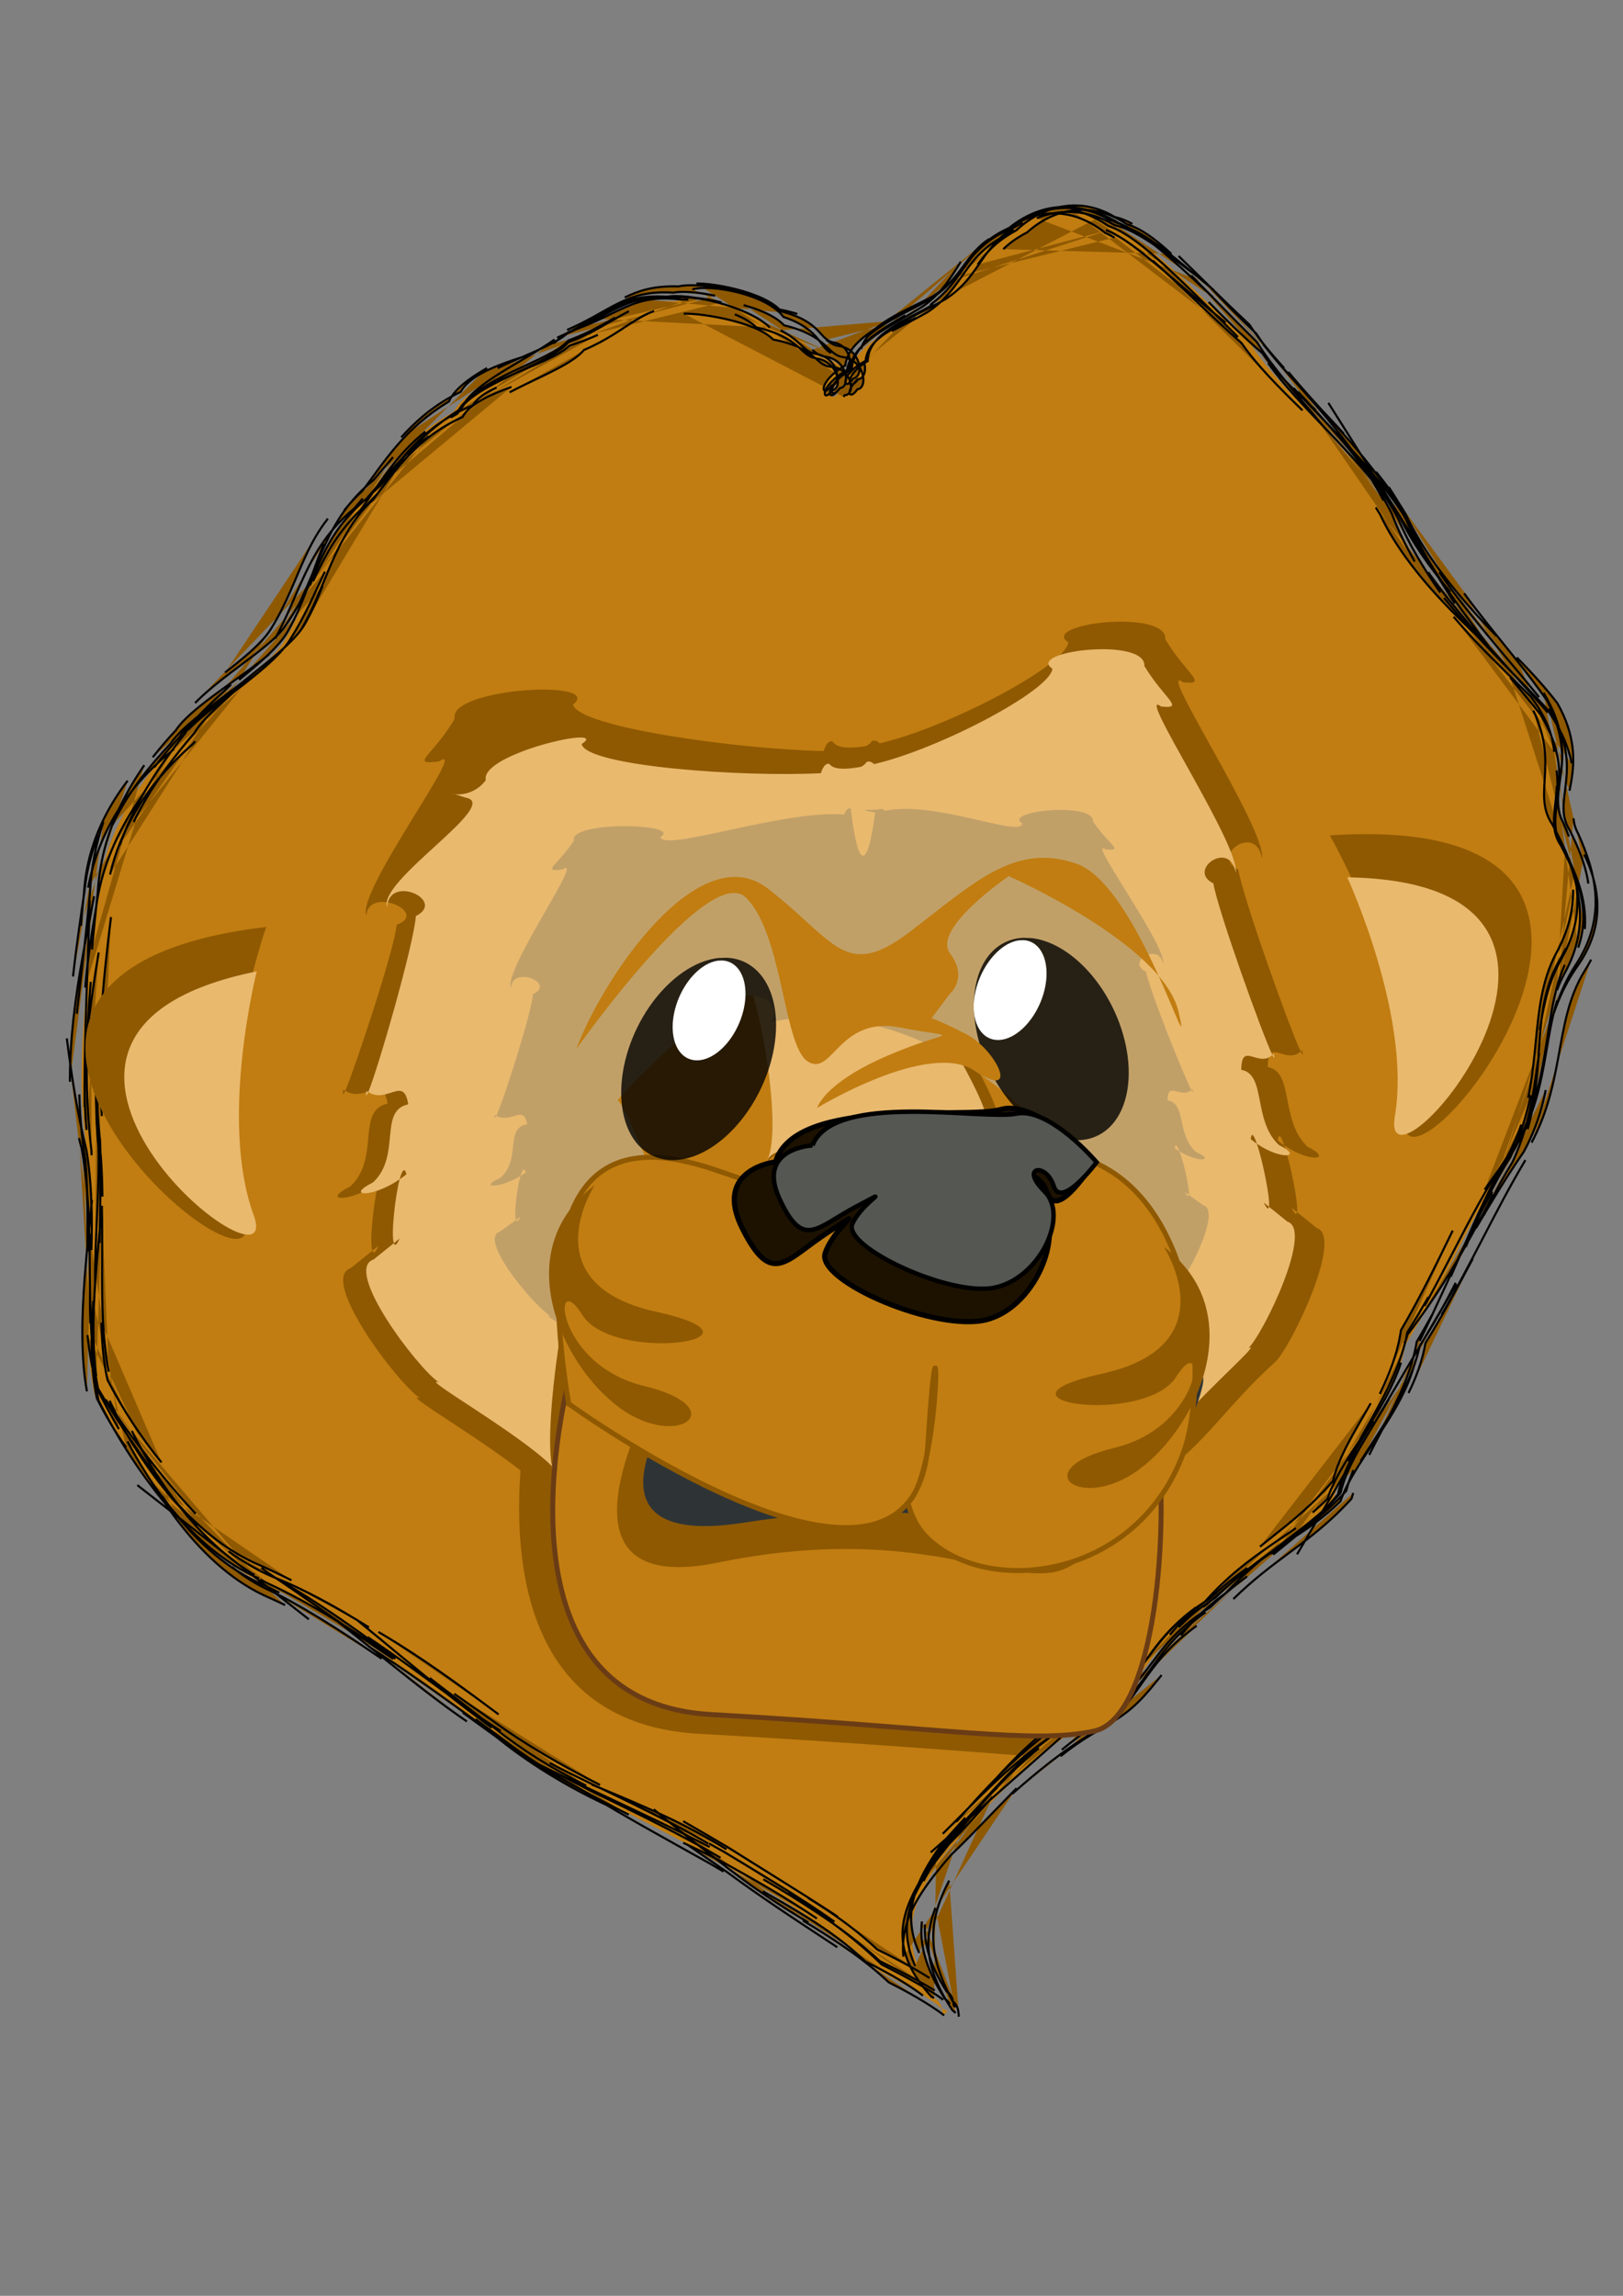 <?xml version="1.0" encoding="UTF-8" standalone="no"?>
<!-- Created with Inkscape (http://www.inkscape.org/) -->

<svg
   xmlns:dc="http://purl.org/dc/elements/1.1/"
   xmlns:cc="http://creativecommons.org/ns#"
   xmlns:rdf="http://www.w3.org/1999/02/22-rdf-syntax-ns#"
   xmlns:svg="http://www.w3.org/2000/svg"
   xmlns="http://www.w3.org/2000/svg"
   xmlns:sodipodi="http://sodipodi.sourceforge.net/DTD/sodipodi-0.dtd"
   xmlns:inkscape="http://www.inkscape.org/namespaces/inkscape"
   width="210mm"
   height="297mm"
   viewBox="0 0 744.094 1052.362"
   id="svg2"
   version="1.1"
   inkscape:version="0.91 r"
   sodipodi:docname="animal.svg">
  <rect x="0" y="0" width="744.094" height="1052.362" fill="#808080" stroke="none"/>
  <sodipodi:namedview
     id="base"
     pagecolor="#ffffff"
     bordercolor="#666666"
     borderopacity="1.0"
     inkscape:pageopacity="0.0"
     inkscape:pageshadow="2"
     inkscape:zoom="0.60910587"
     inkscape:cx="372.04724"
     inkscape:cy="526.1811"
     inkscape:document-units="px"
     inkscape:current-layer="layer1"
     showgrid="false"
     inkscape:window-width="1440"
     inkscape:window-height="848"
     inkscape:window-x="0"
     inkscape:window-y="0"
     inkscape:window-maximized="1" />
  <defs
     id="defs4" />
  <g
     inkscape:label="Capa 1"
     inkscape:groupmode="layer"
     id="layer1">
    <g
       id="g4310">
      <path
         sodipodi:nodetypes="csssssssssssssssssssssssssssssssc"
         inkscape:connector-curvature="0"
         id="path3389"
         d="m 429.271,919.422 c 5.341,3.473 0.51,-2.455 -27.077,-16.36 -16.977,-16.06 -36.139,-28.074 -74.061,-50.588 -38.969,-21.769 -77.964,-38.641 -106.431,-60.596 -28.546,-20.645 -63.515,-48.934 -101.611,-66.373 -29.919,-14.548 -57.619,-48.694 -76.612,-85.792 -7.155,-31.023 -0.295,-75.357 -3.295,-110.372 -6.275,-37.735 -0.489,-76.123 3.671,-112.442 2.334,-32.352 18.436,-56.745 36.968,-77.231 8.422,-13.251 41.283,-31.367 49.804,-46.389 13.803,-23.405 15.112,-45.123 36.402,-64.293 10.414,-13.458 19.589,-28.388 41.024,-40.256 6.895,-13.989 41.527,-22.201 50.615,-32.288 23.163,-8.897 28.229,-19.359 50.689,-18.363 8.188,-2 34.955,2.526 43.261,11.802 19.721,4.897 19.076,13.358 26.231,14.636 10.233,1.617 11.24,14.396 6.218,14.906 -4.889,6.775 -6.843,-1.706 5.165,-8.612 0.761,-12.847 19.001,-19.422 34.541,-28.469 17.399,-11.549 15.778,-25.788 36.866,-35.854 13.644,-11.447 31.315,-13.696 47.91,-2.632 15.722,4.855 34.896,26.707 63.299,53.201 15.993,24.536 47.201,47.377 66.574,81.367 14.06,32.1 45.723,61.646 65.444,85.89 18.2,30.013 1.226,44.386 10.274,58.998 8.253,16.965 14.938,37.026 1.452,60.47 -13.741,24.829 -6.442,51.989 -22.745,83.917 -17.887,26.948 -30.796,58.844 -49.436,88.501 -5.205,28.16 -28.02,50.279 -33.293,71.826 -18.612,20.976 -36.068,26.628 -57.897,48.46 -29.083,18.852 -28.882,38.617 -52.826,51.738 -29.367,16.865 -50.325,43.083 -66.126,60.289 -17.535,23.781 -23.249,40.828 -5.671,67.503 5.39,3.443 1.684,9.888 5.941,5.872"
         style="fill:#c17d11;fill-rule:evenodd;stroke:none;stroke-width:1px;stroke-linecap:butt;stroke-linejoin:miter;stroke-opacity:1" />
      <path
         sodipodi:nodetypes="scccccccccccccccccccccccccccccccccccccccccccccccccccccsccccccccccccccc"
         inkscape:connector-curvature="0"
         id="path4222"
         d="m 512.286,284.972 c -14.651,0.304 -29.959,4.585 -22.543,9.453 -0.793,10.42 -54.753,38.966 -86.405,46.314 -1.119,-1.102 -2.318,-1.541 -3.612,-1.063 -0.548,0.936 -1.469,1.699 -2.688,2.322 -7.682,1.265 -13.323,0.967 -15.334,-2.122 -1.769,-0.488 -3.083,1.232 -4.059,4.389 -38.532,-0.731 -112.419,-10.868 -114.928,-21.274 14.73,-11.825 -57.353,-7.613 -54.248,6.379 -9.558,16.861 -21.518,21.524 -7.125,19.651 14.62,-10.08 -37.968,59.588 -33.37,70.535 1.018,-13.482 29.056,-1.302 13.911,4.336 -1.053,11.243 -19.18,65.878 -23.602,76.08 9.356,5.821 17.226,-8.192 19.396,5.941 -14.545,3.019 -3.233,24.912 -17.039,37.887 -13.897,6.896 -0.525,7.713 12.883,-1.503 1.132,-4.253 2.348,-6.124 3.295,-2.453 -1.088,0.896 -2.192,1.695 -3.295,2.453 -2.279,8.567 -4.198,27.005 -2.828,31.016 l 2.823,-2.276 c -1.445,3.324 -2.337,3.698 -2.823,2.276 l -9.846,7.935 c -14.878,4.886 21.499,52.911 31.679,59.637 -10.531,-3.357 39.537,25.146 54.798,40.755 -4.941,-24.594 11.27,-122.888 23.347,-129.814 -14.551,3.822 -27.008,-54.742 -35.945,-62.648 10.926,-16.179 76.344,-78.603 68.821,-62.304 8.384,-16.236 38.839,-8.45 27.239,7.253 11.948,-15.411 30.137,82.036 20.686,98.937 6.49,-12.035 57.902,-7.794 86.167,-9.109 2.538,0.958 4.467,2.265 5.508,4.066 -0.64,-1.074 -1.217,-2.53 -1.742,-4.271 9.536,-0.686 15.6,-2.24 14.663,-5.779 7.173,-1.19 -5.426,-24.152 -18.272,-46.667 0.844,-26.631 4.671,-50.658 10.764,-42.969 -11.234,-14.804 12.33,-28.649 21.081,-12.111 -8.064,-16.74 52.573,44.901 63.315,60.224 -6.351,8.464 -9.729,67.486 -21.995,64.676 9.694,5.508 12.684,105.526 15.383,138.372 24.346,-14.229 33.894,-33.216 58.372,-55.254 7.497,-7.376 31.523,-57.562 18.872,-61.398 l -8.917,-7.21 c -0.231,1.445 -0.995,1.136 -2.552,-2.066 l 2.552,2.066 c 0.652,-4.076 -3.027,-22.256 -5.865,-30.611 -0.984,-0.678 -1.974,-1.398 -2.961,-2.214 0.346,-3.712 1.551,-1.935 2.961,2.214 11.955,8.235 22.726,6.509 10.641,0.611 -12.712,-11.944 -6.044,-34.466 -18.21,-36.47 0.135,-14.189 8.14,-0.803 15.073,-7.234 -4.774,-9.851 -26.276,-69.814 -28.594,-83.295 -13.091,-6.489 8.225,-21.33 10.798,-5.268 2.348,-13.002 -49.244,-90.527 -36.14,-80.604 11.94,1.29 1.615,-3.59 -8.093,-19.683 0.399,-6.173 -10.6,-8.344 -21.995,-8.107 z m 84.025,196.957 c 0.943,1.945 1.297,2.129 0.652,-0.596 -0.214,0.241 -0.436,0.396 -0.652,0.596 z m -85.348,59.193 c -0.335,-0.191 -0.66,-0.311 -0.966,-0.315 0.33,0.158 0.649,0.242 0.966,0.315 z m -240.291,10.703 c 0.378,-0.1 0.757,-0.215 1.138,-0.401 -0.374,0.03 -0.754,0.181 -1.138,0.401 z m -23.347,129.814 c 0.788,3.922 2.099,6.026 4.066,5.526 -0.552,-1.529 -1.999,-3.412 -4.066,-5.526 z M 158.281,499.972 c -0.294,-0.183 -0.584,-0.325 -0.881,-0.549 -0.4,2.769 0.01,2.561 0.881,0.549 z"
         style="fill:#8f5902;fill-rule:evenodd;stroke:none;stroke-width:2.529px;stroke-linecap:butt;stroke-linejoin:miter;stroke-opacity:1" />
      <path
         sodipodi:nodetypes="csccc"
         inkscape:connector-curvature="0"
         id="path4254"
         d="m 248.287,617.889 c 0,0 -50.537,170.14 72.436,176.878 74.119,4.061 151.921,10.331 151.921,10.331 C 581.07,685.67 487.824,690.946 426.849,675.164 352.729,651.58 266.817,563.983 248.287,617.889 Z"
         style="fill:#8f5902;fill-rule:evenodd;stroke:none;stroke-width:2.554px;stroke-linecap:butt;stroke-linejoin:miter;stroke-opacity:1" />
      <path
         sodipodi:nodetypes="scccccccccccccccccccccccccccccccccccccccccccccccccccccscccccccccccccccccc"
         style="fill:#e9b96e;fill-rule:evenodd;stroke:none;stroke-width:2.307px;stroke-linecap:butt;stroke-linejoin:miter;stroke-opacity:1"
         d="m 503.826,297.609 c -13.865,0.287 -28.352,4.329 -21.334,8.925 -0.75,9.838 -51.816,36.792 -81.77,43.73 -1.059,-1.04 -2.194,-1.446 -3.42,-0.981 -0.519,0.886 -1.391,1.615 -2.546,2.219 -7.276,1.316 -12.632,1.353 -14.544,-1.367 -1.68,-0.34 -2.927,1.335 -3.852,4.286 -36.604,1.873 -107.324,-3.239 -109.713,-13.33 14.05,-9.192 -46.849,4.319 -43.911,16.553 -9.045,11.85 -24.308,2.819 -9.275,7.995 16.94,2.814 -40.421,38.125 -35.974,50.18 0.819,-15.326 27.397,-3.047 13.165,4.1 -0.87,12.878 -17.658,71.06 -21.843,80.694 8.855,5.497 16.302,-7.735 18.355,5.609 -13.765,2.851 -3.06,23.522 -16.125,35.774 -13.152,6.511 -0.497,7.282 12.192,-1.419 1.071,-4.016 2.222,-5.782 3.118,-2.316 -1.029,0.846 -2.074,1.6 -3.118,2.316 -2.157,8.089 -3.973,25.499 -2.676,29.286 l 2.672,-2.149 c -1.367,3.138 -2.212,3.491 -2.672,2.149 l -9.317,7.493 c -14.08,4.613 20.346,49.959 29.98,56.31 -9.966,-3.17 37.416,23.743 51.858,38.481 -4.676,-23.222 10.665,-116.033 22.095,-122.572 -13.771,3.608 -25.559,-51.688 -34.017,-59.153 10.34,-15.277 72.032,-78.111 64.969,-61.712 7.882,-16.264 36.916,-5.095 25.938,9.732 11.307,-14.551 28.52,77.459 19.576,93.417 6.142,-11.363 54.797,-7.359 81.545,-8.601 2.402,0.905 4.227,2.139 5.213,3.839 -0.606,-1.014 -1.152,-2.389 -1.649,-4.032 9.024,-0.648 14.763,-2.115 13.877,-5.456 6.788,-1.124 -5.135,-22.805 -17.292,-44.064 0.799,-25.146 4.42,-47.832 10.187,-40.572 -10.632,-13.978 11.668,-27.051 19.95,-11.435 -7.632,-15.806 49.753,42.396 59.919,56.864 -6.01,7.992 -9.207,63.721 -20.815,61.068 10.041,5.692 33.226,96.877 32.102,120.252 10.026,-15.622 45.431,-45.6 37.698,-41.771 7.094,-6.965 29.833,-54.351 17.86,-57.972 l -8.439,-6.808 c -0.219,1.364 -0.942,1.073 -2.415,-1.951 l 2.415,1.951 c 0.617,-3.849 -2.864,-21.014 -5.551,-28.903 -0.931,-0.64 -1.868,-1.32 -2.802,-2.091 0.328,-3.505 1.468,-1.827 2.802,2.091 11.313,7.775 21.507,6.146 10.07,0.577 -12.03,-11.277 -5.72,-32.543 -17.234,-34.436 0.128,-13.397 7.703,-0.758 14.264,-6.83 -4.518,-9.302 -24.867,-65.919 -27.06,-78.648 -12.389,-6.127 7.784,-20.14 10.218,-4.974 2.222,-12.277 -46.603,-85.476 -34.201,-76.107 11.299,1.218 1.528,-3.39 -7.659,-18.585 0.377,-5.829 -10.032,-7.878 -20.815,-7.655 z m 79.518,185.969 c 0.892,1.837 1.227,2.01 0.617,-0.563 -0.203,0.227 -0.412,0.374 -0.617,0.563 z m -48.668,176.143 c -1.356,2.112 -2.265,3.97 -2.523,5.438 1.566,0.342 2.344,-1.714 2.523,-5.438 z M 502.574,539.469 c -0.317,-0.18 -0.625,-0.293 -0.915,-0.297 0.312,0.149 0.614,0.229 0.915,0.297 z m -227.402,10.106 c 0.358,-0.094 0.716,-0.203 1.077,-0.378 -0.354,0.029 -0.714,0.171 -1.077,0.378 z m -22.095,122.572 c 0.746,3.703 1.986,5.69 3.848,5.217 -0.523,-1.444 -1.892,-3.222 -3.848,-5.217 z m -84.266,-171.534 c -0.278,-0.173 -0.553,-0.307 -0.834,-0.518 -0.379,2.614 0.009,2.418 0.834,0.518 z"
         id="path3340"
         inkscape:connector-curvature="0" />
      <path
         sodipodi:nodetypes="sccccccccccccccccccccccccccccccccccccccccccccscccccccccccccccccc"
         inkscape:connector-curvature="0"
         id="path4238"
         d="m 485.096,371.262 c -10.659,0.198 -21.797,2.989 -16.401,6.163 -0.577,6.793 -39.836,-10.596 -62.864,-5.805 -0.814,-0.718 -1.687,-1.01 -2.629,-0.706 -0.399,0.607 -13.138,-0.286 -1.957,1.493 -3.754,28.34 -8.065,25.034 -11.181,-1.779 -1.292,-0.391 -2.25,0.683 -2.962,2.728 -28.141,-2.205 -82.509,17.321 -84.347,10.353 10.801,-6.347 -41.888,-7.56 -39.629,1.562 -6.954,10.993 -15.612,14.729 -5.158,13.237 10.6,-7.167 -27.177,46.053 -23.758,54.376 0.63,-10.582 21.062,-2.104 10.121,2.831 -0.669,8.892 -13.576,49.066 -16.792,55.717 6.807,3.795 12.533,-5.341 14.111,3.873 -10.583,1.969 -2.352,16.242 -12.397,24.701 -10.111,4.496 -0.382,5.028 9.373,-0.98 0.823,-2.773 1.708,-3.992 2.397,-1.599 -0.791,0.584 -1.595,1.105 -2.397,1.599 -1.658,5.585 -3.055,17.606 -2.057,20.221 l 2.054,-1.484 c -1.051,2.167 -1.701,2.411 -2.054,1.484 l -7.163,5.174 c -10.824,3.185 15.642,34.496 23.048,38.881 -7.662,-2.189 28.765,16.394 39.868,26.571 -3.595,-16.034 8.199,-80.118 16.986,-84.633 -10.587,2.492 -19.65,-35.69 -26.152,-40.844 7.949,-10.548 55.378,-53.934 49.948,-42.611 6.06,-11.23 28.381,-3.518 19.941,6.72 79.63,-16.418 152.372,70.704 131.087,69.757 7.719,3.93 25.544,66.891 24.679,83.031 7.708,-10.787 34.927,-31.486 28.982,-28.842 5.454,-4.809 22.935,-37.528 13.73,-40.029 l -6.488,-4.701 c -0.168,0.942 -0.724,0.741 -1.857,-1.347 l 1.857,1.347 c 0.474,-2.657 -2.202,-14.51 -4.267,-19.957 -0.716,-0.442 -1.436,-0.911 -2.154,-1.443 0.252,-2.42 1.129,-1.262 2.154,1.443 8.698,5.369 16.534,4.244 7.742,0.398 -9.249,-7.787 -4.397,-22.47 -13.249,-23.777 0.098,-9.251 5.922,-0.523 10.966,-4.716 -3.473,-6.423 -19.117,-45.516 -20.803,-54.305 -9.524,-4.231 5.984,-13.906 7.856,-3.434 1.708,-8.477 -35.828,-59.019 -26.294,-52.55 8.687,0.841 1.175,-2.34 -5.888,-12.833 0.29,-4.025 -7.712,-5.44 -16.003,-5.286 z m 61.132,128.407 c 0.686,1.268 0.944,1.388 0.475,-0.389 -0.156,0.157 -0.317,0.258 -0.475,0.389 z m -37.416,121.622 c -1.042,1.459 -1.742,2.741 -1.94,3.755 1.204,0.236 1.802,-1.184 1.94,-3.755 z m -24.679,-83.031 c -0.244,-0.124 -0.48,-0.202 -0.703,-0.205 0.24,0.103 0.472,0.158 0.703,0.205 z m -174.824,6.978 c 0.275,-0.065 0.551,-0.14 0.828,-0.261 -0.272,0.02 -0.549,0.118 -0.828,0.261 z m -16.986,84.633 c 0.573,2.557 1.527,3.929 2.958,3.602 -0.402,-0.997 -1.454,-2.224 -2.958,-3.602 z M 227.539,511.432 c -0.214,-0.119 -0.425,-0.212 -0.641,-0.358 -0.291,1.805 0.007,1.669 0.641,0.358 z"
         style="fill:#c1a068;fill-opacity:1;fill-rule:evenodd;stroke:none;stroke-width:2.307px;stroke-linecap:butt;stroke-linejoin:miter;stroke-opacity:1" />
      <path
         sodipodi:nodetypes="ccsccscccccccsccccsccsccccsccscccsccsccccscccccsccccssccscsccscsccscssssccsscssscccscsssscccscsscssscscscscccccscscsscsccccssscsccscssccscccscccccscccsssccsscscccsssccsscccscccsccsscsccscsccsssccccsccscssccssccccsccscccsccccccsccsccccsccscccscccccscccsccscsccssscccsccccscsscccssssccccssscsscccccsscssccsscsssccsccscssccsscsssccsscsccccsscccccscccccscccssccsscsccscsccsssccccscccccssccccsccccsssccscccsccccsssccscsccccccscsccccccsccsccccsccscccccscccccsccccccsccccsccscssccsscccsccccscsccccsssscssccsssccccccssscsscssccccscssccccccscssccscsssccscsccccsscccccscccsccscsccsssccccsccccsssccscccscccsscccscsccscccsssccccscccsssccsccccscccccscccccscccccscccccscccccscccccsccccsssccscsccscsccscsssccsscssccssccsssccscsscssscscscscccscsccsscsscccsssccccscsccsscccsccscccccscccsccssscccscsccsssccccsccccccssccccscccsssccscsccsccccssscccccscsccscccscccccsccsccccscccccscccccscccsccscsccssscccsccccscssccsssscsccsssccscccssscsscssccccscssscscssscssccscssccsscsccccsscccccsccccsccscsccssccccsccccsssccscccsccccsccsscsccscccsssccccscccsccssscsscccccccccc"
         inkscape:connector-curvature="0"
         id="path3350"
         d="m 432.859,923.836 c -3.741,-2.922 -11.562,-8.227 -25.392,-15.173 -8.575,-8.059 -17.937,-14.95 -30.086,-22.633 -2.924,-1.849 -5.988,-3.731 -9.258,-5.703 m 14.435,0.575 c -2.182,-1.553 -4.439,-3.116 -6.785,-4.703 -11.906,-8.051 -25.708,-16.443 -43.863,-27.365 -2.302,-1.3 -4.598,-2.578 -6.885,-3.838 m 6.688,12.902 c -1.937,-1.136 -3.912,-2.3 -5.922,-3.494 -20.204,-11.315 -39.019,-21.558 -56.675,-32.43 -0.167,-0.103 -0.335,-0.206 -0.502,-0.309 m 19.633,10.151 c -4.4,-2.237 -8.809,-4.502 -13.176,-6.794 -17.667,-9.274 -34.672,-18.998 -48.625,-29.655 -4.627,-3.308 -9.393,-6.794 -14.24,-10.34 m 13.198,6.924 c -2.269,-1.62 -4.458,-3.258 -6.564,-4.917 -14.725,-10.899 -29.065,-22.956 -44.244,-35.512 -3.638,-3.009 -7.306,-6.03 -10.978,-9.014 m 16.684,17.918 c -1.547,-0.999 -3.09,-2.01 -4.632,-3.031 -13.476,-8.927 -38.572,-27.132 -51.755,-35.735 -1.365,-0.938 -2.719,-1.934 -4.06,-2.986 m 8.218,11.372 c -3.636,-1.813 -7.25,-3.552 -10.843,-5.204 -15.082,-7.359 -28.591,-19.683 -40.066,-35.114 -0.981,-1.32 -1.947,-2.661 -2.898,-4.024 m 15.436,8.189 c -2.452,-2.625 -4.897,-5.335 -7.326,-8.111 C 70.575,672.295 58.689,656.722 48.433,641.517 m 6.06,13.54 c -3.167,-5.43 -6.24,-11.097 -9.171,-16.919 -3.505,-15.532 -4.048,-35.436 -4.186,-55.97 -0.037,-5.469 -0.043,-11.012 -0.062,-16.55 m 2.523,23.43 c -0.027,-2.882 -0.009,-5.798 0.043,-8.741 0.324,-18.306 2.032,-38.508 1.521,-54.979 -0.792,-6.921 -1.089,-13.797 -1.009,-20.554 M 41.992,529.55 c -0.017,-0.691 -0.04,-1.38 -0.068,-2.066 -2.282,-18.667 -2.608,-37.804 -1.706,-56.972 0.321,-6.83 0.798,-13.646 1.396,-20.432 m -6.421,14.625 c 2.08,-18.082 4.366,-37.116 6.071,-55.767 0.587,-11.55 2.736,-22.226 6.151,-32.187 m -7.002,30.139 c 2.394,-12.837 6.783,-23.923 12.63,-33.647 7.015,-11.667 16.059,-21.254 26.073,-29.332 0.225,-0.262 0.465,-0.525 0.72,-0.788 m -9.111,8.601 c 3.59,-4.805 7.483,-9.381 11.52,-13.743 1.993,-3.127 5.488,-6.497 9.727,-9.975 4.25,-3.486 9.206,-7.048 14.16,-10.6 4.657,-3.339 9.332,-6.683 13.282,-9.884 m -9.798,4.07 c 4.537,-3.689 8.945,-7.349 12.739,-10.918 4.347,-4.089 7.889,-8.059 9.909,-11.821 6.535,-11.691 9.803,-22.917 13.836,-33.567 0.783,-2.069 1.596,-4.118 2.467,-6.149 m -6.542,19.214 c 1.369,-3.397 2.739,-6.765 4.229,-10.079 4.69,-10.433 10.658,-20.565 21.904,-29.773 5.565,-6.497 11.015,-13.421 17.896,-19.925 3.134,-2.963 6.591,-5.864 10.521,-8.616 m -17.126,16.246 c 2.275,-2.752 4.645,-5.543 7.235,-8.352 6.42,-6.963 14.05,-13.886 24.779,-20.596 0.858,-1.869 2.149,-3.666 3.766,-5.412 1.617,-1.745 3.564,-3.444 5.733,-5.108 4.318,-3.313 9.595,-6.548 14.885,-9.692 5.327,-3.166 10.683,-6.25 15.34,-9.322 1.067,-0.704 2.094,-1.405 3.071,-2.104 m -26.128,13.138 c 2.016,-0.978 4.094,-1.929 6.185,-2.859 5.323,-2.368 10.842,-4.651 15.491,-6.877 4.688,-2.245 8.611,-4.486 10.933,-6.877 5.884,-1.983 10.628,-4.059 14.808,-6.033 4.153,-1.962 7.798,-3.85 11.356,-5.383 3.573,-1.54 7.154,-2.767 11.261,-3.414 4.104,-0.646 8.8,-0.723 14.603,0.095 0.782,-0.106 1.726,-0.14 2.804,-0.105 m -29.154,-0.933 c 3.216,-1.571 6.464,-2.884 10.189,-3.785 4.072,-0.985 8.689,-1.473 14.488,-1.293 1.057,-0.263 2.415,-0.429 4.003,-0.502 1.587,-0.073 3.405,-0.054 5.38,0.054 3.944,0.215 8.542,0.783 13.168,1.677 4.627,0.895 9.312,2.122 13.416,3.669 4.113,1.55 7.637,3.42 9.984,5.613 3.294,0.621 6.083,1.336 8.478,2.109 m -28.637,0.198 c 0.124,0.049 0.247,0.099 0.369,0.149 3.951,1.607 7.305,3.56 9.489,5.827 10.189,2.268 15.204,5.56 18.561,8.377 1.684,1.413 2.97,2.723 4.293,3.749 1.324,1.027 2.694,1.777 4.566,2.07 2.68,0.368 4.771,1.439 6.333,2.842 1.562,1.403 2.598,3.14 3.153,4.841 0.555,1.702 0.629,3.37 0.263,4.641 -0.366,1.27 -1.174,2.146 -2.348,2.249 -0.541,0.827 -1.05,1.419 -1.503,1.809 -0.453,0.39 -0.851,0.578 -1.168,0.596 -0.317,0.018 -0.552,-0.135 -0.671,-0.43 -0.119,-0.295 -0.12,-0.731 0.021,-1.278 0.283,-1.093 1.135,-2.628 2.745,-4.344 1.61,-1.716 3.979,-3.616 7.311,-5.449 0.239,-1.594 0.73,-3.097 1.447,-4.528 m -5.752,13.869 c -0.499,0.655 -0.966,1.142 -1.385,1.48 -0.491,0.395 -0.917,0.588 -1.255,0.608 -0.338,0.021 -0.588,-0.13 -0.727,-0.422 -0.139,-0.292 -0.167,-0.725 -0.061,-1.266 0.211,-1.084 0.954,-2.602 2.398,-4.296 1.444,-1.694 3.587,-3.562 6.596,-5.35 0.194,-3.271 1.473,-6.148 3.523,-8.785 2.048,-2.636 4.867,-5.032 8.134,-7.33 6.435,-4.525 14.97,-8.875 22.502,-13.725 4.27,-3.115 7.363,-6.391 9.919,-9.729 2.557,-3.339 4.581,-6.745 6.721,-10.125 0.045,-0.071 0.09,-0.143 0.136,-0.214 m -14.1,19.885 c 0.064,-0.042 0.128,-0.085 0.192,-0.127 4.223,-3.157 7.293,-6.301 9.908,-9.509 2.617,-3.209 4.685,-6.364 6.943,-9.5 2.238,-3.109 4.632,-6.153 7.815,-8.984 3.185,-2.832 7.188,-5.477 12.677,-7.767 7.154,-5.377 15.399,-8.401 24.015,-8.6 5.703,-0.132 11.58,0.971 17.466,3.451 m -30.071,1.213 c 3.423,-1.38 6.968,-2.279 10.586,-2.659 8.237,-0.865 16.785,0.968 25.114,5.832 3.938,0.933 8.087,2.854 12.547,5.502 4.466,2.651 9.216,6.014 14.388,9.835 4.606,3.403 9.916,7.451 15.264,11.361 m -24.76,-10.428 c 1.179,1.041 2.384,2.126 3.617,3.252 10.411,9.506 21.956,21.082 37.119,34.584 7.141,10.303 17.114,20.261 27.926,30.833 m -17.931,-30.198 c 7.517,9.429 16.399,18.906 25.231,29.172 10.586,12.306 21.203,25.86 29.873,42.394 m -9.976,-16.569 c 6.065,7.629 11.847,15.89 16.781,25.002 4.729,11.448 11.599,22.722 19.203,33.695 m -5.527,-9.296 c 5.855,8.33 12.566,16.621 19.467,24.651 8.627,10.039 28.738,31.904 35.334,39.652 M 692.381,310.543 c 5.007,6.106 9.789,11.785 14.094,17.234 4.397,7.517 6.657,13.928 7.695,19.665 1.035,5.719 0.837,10.687 0.347,15.184 -0.49,4.495 -1.27,8.505 -1.389,12.289 l -0.002,0.061 m 0.631,-14.611 c -0.054,1.235 -0.14,2.431 -0.242,3.592 -0.408,4.64 -1.08,8.741 -1.068,12.557 0.012,3.811 0.707,7.379 3.058,10.874 4.333,8.155 8.37,16.789 9.828,26.015 1.065,6.738 0.745,13.757 -1.791,20.986 m -2.33,-26.557 c 0.147,8.854 -1.918,18.496 -7.79,29.193 -3.353,6.352 -5.339,12.957 -6.664,19.792 -1.327,6.844 -1.994,13.932 -2.713,21.304 -0.718,7.368 -1.487,15.017 -3.019,22.958 -0.137,0.71 -0.28,1.422 -0.43,2.137 m 5.032,-20.374 c -0.226,1.54 -0.446,3.085 -0.665,4.636 -1.02,7.219 -2.033,14.536 -3.735,22.065 -1.703,7.532 -4.086,15.223 -7.828,23.217 -4.753,7.686 -8.997,15.755 -13.002,24.146 m 18.951,-25.15 c -6.897,11.548 -13.275,23.83 -19.761,36.313 -5.931,11.415 -11.957,23.006 -18.612,34.508 m 6.411,-14.558 c -4.867,9.58 -10.281,19.309 -16.527,28.979 -3.071,14.492 -10.945,27.686 -19.053,40.308 -2.685,4.179 -5.384,8.278 -7.936,12.334 m 12.976,-28.423 c -1.826,3.182 -3.718,6.311 -5.598,9.392 -3.569,5.852 -7.093,11.538 -10.048,17.132 -2.953,5.591 -5.338,11.094 -6.617,16.564 -9.236,10.733 -18.074,17.597 -27.431,24.664 -1.452,1.096 -2.911,2.194 -4.387,3.312 m 24.998,-20.883 c -4.953,4.598 -10.089,8.568 -15.407,12.61 -9.201,6.993 -19.381,14.508 -30.537,26.36 -7.468,5.301 -13.091,10.681 -17.675,16.005 -0.946,1.099 -1.848,2.195 -2.714,3.289 m 7.218,-4.428 c -5.89,4.184 -10.431,8.331 -14.202,12.411 -4.389,4.749 -7.739,9.413 -10.892,13.877 -3.158,4.472 -6.112,8.736 -9.715,12.714 -3.602,3.976 -7.828,7.636 -13.486,10.892 -4.996,3.015 -9.688,6.34 -14.107,9.878 m 19.755,-28.591 c -1.809,1.109 -3.749,2.183 -5.857,3.22 -15.187,7.85 -27.665,18.895 -38.285,30.003 -3.23,3.378 -6.305,6.782 -9.229,10.109 m 13.458,-0.046 c -0.266,0.27 -0.532,0.539 -0.797,0.809 -10.651,10.825 -20.256,21.213 -29.273,29.747 -5.013,5.834 -9.342,11.165 -12.827,16.391 -3.479,5.217 -6.035,10.215 -7.561,15.331 -1.451,4.868 -1.949,9.782 -1.452,14.964 m 14.684,-22.417 c -1.529,4.033 -2.557,7.984 -2.993,11.982 -0.584,5.35 -0.104,10.768 1.642,16.528 1.744,5.754 4.755,11.855 9.227,18.544 0.559,0.355 1.022,0.74 1.407,1.143 m -11.966,-16.029 c -4.327,-2.811 -12.186,-7.381 -23.95,-13.056 -8.141,-7.624 -16.759,-14.178 -27.515,-21.009 -1.369,-0.869 -2.774,-1.744 -4.216,-2.625 m 13.377,22.579 c -2.754,-1.827 -5.513,-3.641 -8.468,-5.582 -11.742,-7.714 -25.588,-16.761 -42.337,-29.047 -5.793,-4.007 -12.027,-8.312 -17.596,-12.169 m 14.852,5.773 c -19.971,-11.718 -38.674,-20.463 -55.211,-28.601 -7.29,-3.588 -14.188,-7.069 -20.723,-10.676 m 24.864,14.958 c -18.235,-9.631 -34.886,-19.268 -48.9,-30.132 -3.988,-2.898 -8.091,-5.942 -12.321,-9.091 m 11.523,5.483 c -0.31,-0.211 -0.619,-0.423 -0.926,-0.636 -16.295,-10.562 -29.676,-21.19 -48.145,-34.245 -3.901,-2.758 -7.875,-5.504 -11.922,-8.193 m 10.557,8.628 c -0.779,-0.528 -1.558,-1.054 -2.336,-1.578 -17.876,-12.045 -35.737,-23.317 -54.247,-31.783 -1.071,-0.521 -2.139,-1.069 -3.203,-1.642 m 11.378,11.694 c -3.401,-1.614 -6.809,-3.198 -10.22,-4.731 -14.895,-7.12 -28.668,-19.814 -40.618,-35.962 -3.739,-5.053 -7.284,-10.421 -10.618,-16.03 m 12.012,16.534 C 80.455,694.651 79.645,693.732 78.841,692.804 65.857,677.811 54.344,660.169 45.188,641.978 43.299,633.292 42.596,623.578 42.546,613.365 m -2.692,24.417 c -2.829,-15.546 -2.41,-33.982 -0.991,-52.612 0.914,-12.006 2.171,-23.349 3.301,-35.111 m -0.255,22.953 c 0.428,-15.89 0.121,-31.442 -2.283,-45.773 -4.21,-16.937 -6.807,-34.077 -8.995,-51.252 m 8.176,31.484 c -0.133,-11.99 0.057,-23.988 0.388,-36.073 0.505,-18.428 1.446,-39.872 1.928,-58.746 m 1.051,22.602 c 0.807,-9.033 1.764,-17.827 2.647,-26.366 0.991,-16.191 5.508,-30.102 11.904,-42.52 2.813,-5.461 5.995,-10.642 9.409,-15.607 m -4.841,25.97 c 0.927,-1.92 1.902,-3.819 2.922,-5.698 6.818,-12.571 15.584,-24.222 25.018,-35.26 2.147,-3.53 5.851,-7.479 10.332,-11.702 4.334,-4.084 9.492,-8.512 14.626,-12.981 m -24.75,11.139 c 0.574,-0.584 1.168,-1.17 1.779,-1.756 4.236,-4.063 9.158,-8.011 14.336,-11.955 5.006,-3.813 10.455,-7.766 14.833,-11.292 4.502,-3.626 8.255,-7.088 10.492,-10.433 4.845,-6.967 8.273,-13.558 11.523,-19.948 m -16.232,25.871 c 5.555,-10.146 9.122,-19.902 13.596,-29.366 5.028,-10.635 11.203,-20.893 22.67,-30.299 1.29,-1.499 2.569,-3.014 3.859,-4.54 m -8.474,5.408 c 2.399,-2.988 5.116,-5.922 8.256,-8.806 5.189,-6.835 9.939,-13.968 16.039,-21.01 6.095,-7.036 13.429,-13.848 23.691,-20.058 0.785,-1.79 1.997,-3.497 3.524,-5.134 1.528,-1.637 3.374,-3.207 5.432,-4.725 2.576,-1.9 5.49,-3.722 8.533,-5.488 m -16.405,21.937 c 0.938,-0.566 1.906,-1.126 2.906,-1.678 0.796,-1.709 2.033,-3.326 3.609,-4.862 1.576,-1.536 3.49,-2.991 5.646,-4.381 4.32,-2.785 9.578,-5.288 15.003,-7.66 5.341,-2.336 11.03,-4.62 15.749,-6.8 4.797,-2.216 8.818,-4.419 11.22,-6.786 5.076,-1.629 9.319,-3.321 13.088,-4.97 m -20.303,3.923 c 1.539,-1.184 2.848,-2.358 3.846,-3.541 5.779,-2.463 10.345,-4.767 14.582,-7.015 4.122,-2.187 7.86,-4.285 11.457,-5.973 3.639,-1.708 7.309,-3.088 11.541,-3.904 4.239,-0.818 9.078,-1.08 15.135,-0.531 1.108,-0.194 2.527,-0.271 4.188,-0.234 1.661,0.037 3.562,0.186 5.629,0.443 3.226,0.401 6.85,1.062 10.59,1.954 m -13.375,-6.094 c 0.153,0.003 0.307,0.007 0.461,0.011 1.026,-0.269 2.339,-0.438 3.863,-0.504 1.524,-0.066 3.256,-0.03 5.122,0.111 3.744,0.282 7.98,0.98 12.187,2.091 4.205,1.11 8.325,2.616 11.865,4.48 3.528,1.858 6.472,4.07 8.277,6.554 8.932,2.979 13.087,6.814 15.722,9.999 1.351,1.633 2.285,3.063 3.34,4.271 0.842,0.965 1.718,1.73 2.845,2.243 m -23.165,-10.346 c 3.255,1.632 5.496,3.309 7.285,4.856 1.671,1.445 2.951,2.781 4.26,3.822 1.313,1.044 2.672,1.806 4.529,2.111 2.658,0.384 4.727,1.461 6.268,2.867 1.54,1.405 2.553,3.141 3.085,4.838 0.533,1.698 0.584,3.36 0.198,4.625 -0.385,1.264 -1.21,2.134 -2.403,2.23 -0.558,0.821 -1.079,1.408 -1.543,1.793 -0.463,0.386 -0.869,0.571 -1.192,0.586 -0.323,0.015 -0.562,-0.14 -0.687,-0.437 -0.124,-0.297 -0.133,-0.736 -9.6e-4,-1.288 0.263,-1.102 1.087,-2.649 2.655,-4.383 1.568,-1.735 3.881,-3.66 7.138,-5.522 0.426,-3.34 1.942,-6.285 4.29,-8.999 2.347,-2.714 5.522,-5.195 9.239,-7.588 1.945,-1.252 4.037,-2.479 6.233,-3.7 m -12.562,12.755 c 0.525,-1.837 1.42,-3.538 2.605,-5.128 1.935,-2.596 4.649,-4.904 7.823,-7.037 6.461,-4.342 14.436,-7.749 22.052,-11.746 4.198,-2.55 7.207,-5.249 9.685,-8.014 2.475,-2.76 4.404,-5.567 6.428,-8.298 2.022,-2.727 4.142,-5.384 6.968,-7.802 0.982,-0.84 2.049,-1.651 3.225,-2.425 m -15.739,18.681 c 1.182,-1.586 2.308,-3.187 3.453,-4.771 2.277,-3.152 4.64,-6.263 7.762,-9.254 3.124,-2.993 6.984,-5.843 12.249,-8.504 6.807,-5.946 14.542,-9.645 22.652,-10.609 8.112,-0.964 16.541,0.816 24.735,5.734 2.128,0.525 4.321,1.353 6.594,2.447 m -21.047,-7.751 c 5.681,0.578 11.509,2.657 17.286,6.405 3.96,1.171 8.167,3.432 12.74,6.611 4.579,3.183 9.508,7.272 14.94,12.105 5.184,4.612 10.71,9.798 16.855,15.524 M 540.359,117.361 c 9.574,9.233 19.276,19.144 32.443,31.437 4.361,6.663 9.851,13.21 15.926,19.92 m -7.308,-2.288 c 6.963,9.877 16.135,19.404 26.17,29.92 11.037,11.566 23.01,24.226 32.933,39.055 m -17.552,-24.876 c 6.487,8.008 12.951,16.711 18.834,26.416 5.532,11.611 13.634,23.07 23.097,34.409 m -5.053,-9.063 c 5.696,8.415 12.337,16.918 19.108,25.2 9.179,11.227 18.515,21.958 26.625,32.047 m -10.179,-18.157 c 7.026,7.075 13.356,14.129 18.579,20.92 4.275,7.533 6.253,14.302 6.969,20.231 0.721,5.965 0.188,11.216 -0.626,15.969 -0.231,1.353 -0.486,2.666 -0.741,3.945 m -5.922,-9.295 c 0.513,4.169 0.463,7.916 0.247,11.357 -0.293,4.665 -0.892,8.777 -0.826,12.628 0.066,3.842 0.795,7.44 3.175,10.99 4.396,8.277 8.425,17.097 9.886,26.659 0.551,3.601 0.735,7.296 0.445,11.096 m -4.812,-25.147 c 0.488,2.107 0.869,4.25 1.119,6.427 1.165,10.143 -0.495,21.07 -7.299,32.807 -3.47,6.219 -5.643,12.572 -7.204,19.118 -1.019,4.272 -1.778,8.626 -2.465,13.071 m 7.94,-13.519 c -0.383,1.264 -0.738,2.533 -1.069,3.806 -1.713,6.591 -2.793,13.309 -3.978,20.205 -1.182,6.882 -2.474,13.975 -4.608,21.237 -2.132,7.257 -5.132,14.775 -9.775,22.469 -4.697,6.106 -9.222,12.448 -13.776,18.952 m 19.886,-29.971 c -0.672,1.292 -1.373,2.593 -2.107,3.904 -9.51,13.205 -16.589,27.762 -23.186,42.696 -3.153,7.139 -6.953,16.129 -10.1,23.239 m 10.05,-8.175 c -6.855,12.805 -13.804,26.017 -21.682,38.657 -1.387,8.157 -4.281,15.759 -7.766,22.893 m -3.444,-13.948 c -3.63,10.939 -9.327,20.652 -15.141,29.709 -3.743,5.831 -7.551,11.414 -10.825,16.819 -3.285,5.422 -6.047,10.685 -7.75,15.944 -2.272,2.243 -4.539,4.304 -6.803,6.225 m 18.722,-19.459 c -1.368,3.159 -2.517,6.341 -3.309,9.555 -9.312,10.305 -18.985,17.367 -29.357,24.737 -10.501,7.462 -21.511,15.112 -34.747,27.449 -0.512,0.328 -1.017,0.657 -1.516,0.985 m 20.261,-17.814 c -5.647,3.988 -11.378,8.505 -17.305,14.132 -7.29,4.425 -12.653,8.932 -16.957,13.324 -4.31,4.398 -7.607,8.732 -10.725,12.834 -3.117,4.1 -6.083,8.008 -9.705,11.519 -2.314,2.243 -4.91,4.339 -7.99,6.209 m 13.417,-14.542 c -2.663,3.926 -5.363,7.688 -8.595,11.188 -3.741,4.05 -8.226,7.786 -14.279,11.061 -10.98,6.225 -21.005,13.591 -30.1,21.349 m 6.686,-4.458 c -7.251,5.851 -13.719,12.018 -19.53,18.168 -10.407,11.015 -18.319,21.541 -25.205,30.268 -0.05,0.08 -0.099,0.161 -0.149,0.241 m 11.124,-16.828 c -3.614,3.946 -6.899,7.633 -9.921,10.954 -4.422,6.036 -7.929,11.586 -10.425,16.905 -2.496,5.319 -4.008,10.467 -4.367,15.665 -0.359,5.202 0.434,10.492 2.608,16.097 0.304,0.785 0.636,1.575 0.995,2.374 m 2.593,-13.061 c -0.172,4.09 0.303,8.243 1.494,12.577 1.56,5.674 4.342,11.633 8.462,18.107 1.293,0.82 2.025,1.834 2.458,2.828 0.434,0.995 0.567,1.966 0.675,2.712 0.054,0.373 0.1,0.689 0.175,0.923 0.074,0.234 0.177,0.386 0.338,0.427 0.161,0.041 0.377,-0.03 0.677,-0.244 0.014,-0.01 0.028,-0.02 0.043,-0.031 m -15.194,-4.67 c -0.327,-0.262 -0.697,-0.549 -1.11,-0.861 -3.894,-2.934 -12.096,-8.341 -25.226,-14.733 -8.008,-7.616 -16.362,-13.838 -26.796,-20.358 -6.133,-3.832 -12.597,-7.534 -20.298,-11.86 m 24.798,12.455 c -0.301,-0.205 -0.604,-0.409 -0.909,-0.614 -11.808,-7.953 -26.416,-16.619 -44.559,-26.472 -5.306,-2.693 -10.58,-5.225 -15.813,-7.641 m 19.814,3.008 c -17.675,-11.215 -37.648,-19.688 -56.617,-27.571 -1.708,-0.71 -3.424,-1.421 -5.119,-2.125 m 8.368,10.131 c -2.782,-1.286 -5.521,-2.607 -8.217,-3.96 -18.678,-9.376 -35.715,-20.563 -50.016,-33.167 -0.736,-0.612 -1.476,-1.23 -2.222,-1.856 m 14.887,11.263 c -3.478,-2.396 -6.849,-4.832 -10.1,-7.327 -14.638,-10.539 -30.591,-22.453 -48.772,-34.346 -1.992,-1.303 -4.004,-2.601 -6.035,-3.891 m 12.025,5.514 c -3.111,-2.363 -6.259,-4.719 -9.441,-7.06 -15.804,-11.627 -32.468,-22.869 -48.993,-32.018 m 10.85,3.095 c -5.748,-2.88 -11.463,-5.6 -17.154,-8.075 -13.599,-6.301 -26.012,-16.611 -36.958,-29.058 m 11.096,11.918 C 85.843,694.591 81.273,689.668 76.961,684.477 66.325,671.67 57.299,657.286 50.259,642.045 m 7.527,21.407 c -5.056,-7.228 -9.494,-14.757 -13.367,-22.461 -2.916,-13.126 -2.774,-28.354 -1.687,-44.593 m -1.346,10.205 c -0.194,-7.706 -0.189,-16.051 -0.236,-24.324 -0.11,-19.263 -0.519,-38.834 -3.795,-56.201 -0.4,-1.471 -0.784,-2.942 -1.154,-4.41 m 10.748,26.83 c -0.08,-6.46 -0.29,-12.779 -0.754,-18.843 -2.61,-16.787 -2.698,-33.867 -1.449,-51.209 m -12.694,17.414 c -0.03,-7.339 0.32,-14.665 0.951,-21.972 1.65,-19.093 5.209,-37.913 8.92,-56.562 0.347,-2.205 0.76,-4.376 1.235,-6.516 m -6.042,13.586 c 0.392,-4.993 0.872,-9.977 1.381,-14.924 0.911,-15.521 5.856,-29.226 12.813,-40.969 2.212,-3.733 4.634,-7.283 7.211,-10.652 m -6.891,20.205 c 0.491,-1.06 1.002,-2.113 1.534,-3.159 6.233,-12.263 15.22,-23.608 25.176,-34.185 2.302,-3.41 6.219,-7.167 11.013,-11.16 4.797,-3.996 10.439,-8.2 16.151,-12.48 2.224,-1.666 4.459,-3.344 6.645,-5.017 m -9.05,7.395 c 3.987,-3.485 8.323,-6.956 12.66,-10.42 5.137,-4.103 10.221,-8.15 14.479,-12.042 4.267,-3.9 7.739,-7.672 9.706,-11.268 3.344,-5.864 5.793,-11.571 7.946,-17.141 m -9.736,19.898 c 5.769,-9.88 9.402,-20.085 13.608,-29.785 4.791,-11.047 10.434,-21.751 21.167,-32.169 4.541,-6.239 8.901,-12.844 14.151,-19.357 m -15.773,18.293 c 0.96,-0.949 1.963,-1.887 3.014,-2.812 5.306,-6.682 10.4,-13.619 16.844,-19.977 6.433,-6.347 14.425,-12.335 25.555,-16.843 0.936,-1.527 2.311,-2.936 4.032,-4.234 1.721,-1.298 3.781,-2.481 6.087,-3.565 0.285,-0.134 0.573,-0.266 0.865,-0.397 m -21.098,13.751 c 0.997,-0.59 2.028,-1.175 3.094,-1.754 0.805,-1.701 2.049,-3.317 3.629,-4.863 1.58,-1.546 3.496,-3.024 5.649,-4.451 4.3,-2.851 9.563,-5.511 14.93,-8.088 5.376,-2.581 10.846,-5.071 15.578,-7.576 4.725,-2.501 8.689,-5.004 11.032,-7.599 5.921,-2.359 10.701,-4.804 14.876,-7.122 4.18,-2.32 7.757,-4.514 11.304,-6.39 0.553,-0.292 1.105,-0.577 1.658,-0.853 m -32.929,12.124 c 4.628,-2.034 8.503,-4.086 12.006,-6.067 4.007,-2.266 7.551,-4.457 11.019,-6.296 3.493,-1.853 6.983,-3.395 11.026,-4.432 4.047,-1.038 8.639,-1.569 14.368,-1.413 1.044,-0.268 2.385,-0.439 3.95,-0.516 1.564,-0.077 3.353,-0.06 5.292,0.046 2.97,0.163 6.296,0.538 9.707,1.112 m -9.314,6.535 c 0.305,-0.006 0.621,-0.008 0.945,-0.005 1.581,0.012 3.386,0.121 5.333,0.315 3.874,0.386 8.386,1.116 12.813,2.112 4.44,0.999 8.889,2.287 12.719,3.85 3.841,1.568 7.087,3.422 9.179,5.587 9.939,1.942 14.646,4.798 17.902,7.388 1.602,1.274 2.831,2.472 4.088,3.384 1.26,0.914 2.578,1.564 4.378,1.727 2.578,0.182 4.583,1.094 6.06,2.343 1.478,1.25 2.432,2.841 2.91,4.405 0.478,1.565 0.48,3.109 0.053,4.276 -0.426,1.162 -1.286,1.962 -2.515,1.969 -0.224,0.284 -0.441,0.537 -0.651,0.759 m -7.863,-26.214 c 0.391,0.333 0.773,0.648 1.159,0.94 1.309,0.988 2.655,1.709 4.499,1.981 2.634,0.336 4.68,1.405 6.188,2.815 1.509,1.411 2.486,3.17 2.981,4.903 0.495,1.733 0.508,3.44 0.087,4.75 -0.421,1.311 -1.275,2.219 -2.505,2.367 -0.588,0.865 -1.136,1.49 -1.62,1.907 -0.484,0.417 -0.905,0.625 -1.239,0.657 -0.334,0.033 -0.582,-0.109 -0.717,-0.389 -0.135,-0.28 -0.158,-0.697 -0.046,-1.217 0.225,-1.04 0.989,-2.492 2.468,-4.079 1.478,-1.586 3.674,-3.31 6.76,-4.88 0.268,-3.069 1.626,-5.74 3.78,-8.123 2.155,-2.386 5.098,-4.476 8.539,-6.414 3.28,-1.848 6.991,-3.545 10.896,-5.241 m -16.018,8.454 c 1.812,-1.56 3.916,-3.029 6.214,-4.45 6.647,-4.11 15.74,-8.229 23.302,-12.573 4.369,-2.863 7.53,-5.918 10.137,-9.025 2.609,-3.108 4.678,-6.285 6.859,-9.408 2.181,-3.123 4.481,-6.203 7.552,-9.117 2.775,-2.633 6.197,-5.144 10.746,-7.418 m -20.615,19.134 c 1.684,-2.347 3.509,-4.654 5.736,-6.9 3.04,-3.064 6.794,-5.977 11.922,-8.732 6.592,-6.085 14.079,-9.918 21.862,-11.069 7.782,-1.151 15.793,0.395 23.301,4.907 2.619,0.573 5.314,1.659 8.099,3.151 m -15.559,-4.804 c 3.806,1.346 7.6,3.254 11.33,5.76 3.888,1.201 7.966,3.381 12.327,6.278 4.349,2.889 8.996,6.504 13.953,10.532 4.468,3.631 10.045,8.307 15.171,12.514 m -10.188,-6.577 c 9.693,9.823 17.608,18.181 30.02,30.435 7.624,12.409 18.645,24.257 29.896,37.995 m -13.056,-16.849 c 5.351,5.921 11.48,12.149 17.836,18.798 11.267,11.787 23.328,24.981 33.147,40.175 m -13.175,-20.578 c 4.873,6.006 9.479,12.437 13.605,19.389 7.294,15.89 19.11,31.339 31.973,45.582 3.159,3.498 6.373,6.915 9.602,10.256 m -23.986,-17.421 c 2.879,3.551 5.832,7.022 8.827,10.419 13.616,15.444 25.971,27.155 37.915,39.933 5.317,7.445 8.419,13.9 10.281,19.686 0.648,2.014 1.144,3.941 1.529,5.793 m -12.931,-32.332 c 4.533,7.438 6.823,13.996 7.855,19.807 1.038,5.849 0.811,10.99 0.288,15.648 -0.524,4.669 -1.342,8.839 -1.495,12.803 -0.154,3.963 0.361,7.674 2.465,11.446 0.868,2.009 1.71,4.063 2.497,6.161 m 2.091,-8.339 c 0.253,2.475 0.939,4.881 2.309,7.292 3.758,8.553 7.165,17.86 7.759,27.887 0.592,9.994 -1.602,20.9 -9.324,32.472 -3.707,5.753 -6.321,11.629 -8.472,17.678 m 15.826,-20.566 c -0.901,1.756 -1.923,3.54 -3.074,5.355 -3.673,6.004 -6.011,12.291 -7.746,18.8 -1.739,6.522 -2.876,13.278 -4.163,20.306 -1.282,7.005 -2.719,14.323 -5.054,21.847 -1.767,5.693 -4.068,11.569 -7.245,17.549 m 6.467,-24.079 c -0.349,1.739 -0.74,3.497 -1.182,5.272 -1.828,7.341 -4.545,15.023 -8.882,23.039 -7.603,10.931 -14.69,22.799 -21.952,35.036 m 7.541,-16.792 c -4.181,7.212 -8.018,14.685 -11.714,22.331 -7.16,14.812 -14.049,30.874 -21.569,46.09 m 4.004,-20.109 c -3.096,5.356 -6.305,10.781 -9.691,16.216 -2.617,14.212 -9.593,27.363 -16.562,39.886 -3.484,6.261 -6.972,12.372 -9.91,18.363 -0.156,0.317 -0.31,0.634 -0.462,0.951 m 11.319,-18.652 c -1.5e-4,2.5e-4 -0.025,0.041 -0.025,0.041 -3.612,5.934 -7.092,11.625 -9.953,17.21 -2.855,5.573 -5.086,11.03 -6.171,16.437 -8.771,10.608 -16.874,17.187 -25.387,24.088 -1.429,1.158 -2.866,2.323 -4.306,3.508 m 10.368,-12.1 c -4.382,3.04 -7.412,5.039 -11.756,8.033 -9.599,6.614 -19.48,13.932 -30.029,25.77 -6.708,4.977 -11.823,10.09 -15.976,15.061 m 16.39,-10.325 c -5.823,4.075 -10.367,8.177 -14.158,12.222 -4.522,4.826 -8.011,9.615 -11.301,14.215 -3.3,4.614 -6.403,9.04 -10.188,13.221 -3.785,4.18 -8.22,8.078 -14.185,11.671 -5.655,3.559 -11.008,7.514 -16.107,11.743 m 13.697,-17.87 c -1.586,1.078 -3.276,2.115 -5.088,3.104 -15.127,8.641 -27.515,18.747 -38.037,28.476 -9.555,8.835 -18.104,17.891 -25.16,24.777 M 455.05,823.634 c -6.964,7.876 -13.627,15.309 -19.783,21.447 -4.655,5.763 -8.654,10.976 -11.832,16.088 -3.167,5.096 -5.437,9.968 -6.658,14.939 -1.218,4.959 -1.377,9.966 -0.364,15.227 0.612,3.18 1.653,6.453 3.146,9.841 m 3.106,-20.402 c -0.594,5.311 -0.154,10.693 1.488,16.421 1.684,5.874 4.628,12.091 9.008,18.978 1.099,0.738 1.818,1.596 2.303,2.463 m -6.92,-6.23 c -4.572,-2.814 -12.685,-7.324 -25.171,-13.475 -8.72,-8.013 -18.025,-15.192 -30.063,-23.129 -6.64,-4.378 -14.418,-9.183 -23.358,-14.377 m 20.686,19.818 c -11.723,-6.982 -26.097,-16.134 -42.9,-29.579 -9.69,-7.345 -19.082,-14.842 -28.006,-22.307 m 25.661,17.282 c -15.812,-8.179 -32.146,-15.823 -48.673,-23.595 -11.228,-5.28 -22.472,-10.588 -33.041,-15.907 m 25.062,11.384 c -15.169,-7.528 -29.293,-16.264 -41.623,-26.105 -9.791,-7.36 -18.691,-14.49 -30.093,-23.235 m 17.04,19.917 c -11.895,-8.142 -23.701,-17.434 -36.767,-27.902 -7.887,-6.319 -16.228,-13.058 -24.632,-19.587 m 16.488,4.335 c -14.773,-9.194 -29.283,-17.312 -43.916,-23.078 -7.09,-3 -13.911,-7.027 -20.436,-11.768 m 11.919,10.88 C 104.322,714.48 92.504,703.497 81.988,690.166 73.939,679.962 66.665,668.398 60.44,655.937 m 13.577,14.395 C 64.279,658.455 56.125,645.623 49.313,632.606 47.455,624.498 46.723,615.591 46.511,606.271 m -2.4,24.478 c -1.8,-13.744 -1.481,-28.612 -0.389,-43.919 0.823,-11.527 2.023,-22.664 3.034,-34.14 m -6.659,20.877 c 0.043,-14.588 0.189,-28.856 -0.962,-41.877 -1.678,-9.966 -2.502,-19.977 -2.783,-30.033 m 3.339,16.325 c -1.416,-14.597 -0.988,-29.509 0.494,-44.765 1.165,-11.988 2.979,-24.177 5.054,-36.59 M 33.463,447.609 c 1.538,-13.822 3.484,-26.934 5.328,-39.535 0.939,-9.256 3.174,-17.633 6.426,-25.274 m 5.238,18.074 c 2.459,-10.493 6.439,-20.015 11.535,-28.67 7.076,-12.018 16.245,-22.274 26.362,-31.103 0.346,-0.429 0.726,-0.861 1.14,-1.296 m -19.464,7.323 c 3.346,-4.3 6.887,-8.397 10.545,-12.325 2.163,-3.293 5.879,-6.864 10.417,-10.581 4.556,-3.732 9.866,-7.556 15.291,-11.447 5.384,-3.861 10.878,-7.787 15.568,-11.593 0.507,-0.412 1.006,-0.823 1.495,-1.233 m -20.159,8.309 c 3.893,-3.01 7.63,-5.991 10.924,-8.899 4.541,-4.01 8.254,-7.895 10.418,-11.576 6.986,-11.43 10.728,-22.338 15.42,-32.519 2.802,-6.079 5.967,-11.958 10.374,-17.541 m -6.789,28.678 c 0.372,-0.784 0.745,-1.567 1.121,-2.35 5.052,-10.507 10.557,-20.559 20.814,-30.418 4.958,-6.883 9.419,-14.135 15.198,-21.316 3.998,-4.967 8.605,-9.868 14.364,-14.483 m -11.076,2.626 c 0.657,-0.728 1.325,-1.451 2.006,-2.168 6.623,-6.983 14.541,-13.557 25.257,-18.689 0.867,-1.625 2.162,-3.137 3.783,-4.544 1.621,-1.407 3.565,-2.706 5.732,-3.91 4.351,-2.418 9.526,-4.415 14.831,-6.208 1.902,-0.643 3.804,-1.254 5.688,-1.851 m -7.627,16.748 c 2.794,-1.483 5.731,-2.923 8.645,-4.326 5.38,-2.59 10.628,-5.03 15.155,-7.528 4.492,-2.479 8.185,-4.971 10.299,-7.559 5.495,-2.344 9.86,-4.805 13.623,-7.146 3.896,-2.423 6.841,-4.508 10.132,-6.522 2.715,-1.661 5.395,-3.092 8.388,-4.192 m -28.627,3.446 c 2.912,-1.704 5.616,-3.293 8.281,-4.67 3.619,-1.871 7.245,-3.395 11.411,-4.353 4.167,-0.959 8.924,-1.364 14.845,-0.957 1.083,-0.221 2.472,-0.329 4.097,-0.327 1.625,0.002 3.483,0.115 5.506,0.336 4.051,0.443 8.731,1.317 13.493,2.585 4.752,1.265 9.566,2.917 13.811,4.883 4.173,1.933 7.791,4.168 10.256,6.651 m -12.032,-10.288 c 3.234,0.888 6.381,1.957 9.216,3.196 3.886,1.699 7.184,3.719 9.317,6.036 10.045,2.435 14.919,5.753 18.208,8.627 1.642,1.435 2.89,2.761 4.178,3.803 1.29,1.042 2.625,1.805 4.457,2.115 2.62,0.391 4.658,1.482 6.167,2.905 1.509,1.422 2.492,3.178 2.996,4.898 0.504,1.721 0.53,3.407 0.121,4.694 -0.408,1.287 -1.251,2.175 -2.466,2.294 -0.576,0.84 -1.112,1.443 -1.587,1.842 -0.475,0.399 -0.889,0.593 -1.218,0.616 -0.329,0.022 -0.573,-0.127 -0.703,-0.417 -0.13,-0.29 -0.146,-0.72 -0.025,-1.259 0.243,-1.077 1.036,-2.586 2.559,-4.264 0.349,-0.385 0.737,-0.778 1.165,-1.177 m 2.676,-8.266 c 0.147,0.403 0.268,0.809 0.363,1.213 0.406,1.73 0.335,3.43 -0.158,4.731 -0.493,1.302 -1.406,2.202 -2.702,2.339 -0.646,0.855 -1.239,1.472 -1.76,1.882 -0.521,0.41 -0.968,0.612 -1.322,0.641 -0.354,0.029 -0.616,-0.116 -0.77,-0.4 -0.154,-0.284 -0.201,-0.707 -0.121,-1.234 0.16,-1.055 0.826,-2.528 2.163,-4.15 1.336,-1.622 3.342,-3.391 6.167,-5.028 0.023,-3.129 1.139,-5.861 2.99,-8.311 1.852,-2.45 4.441,-4.618 7.429,-6.629 5.841,-3.931 13.187,-7.251 19.727,-11.034 m -19.11,12.227 c 5.237,-2.799 10.847,-5.515 16.214,-8.582 4.409,-2.872 7.618,-5.933 10.279,-9.052 2.662,-3.12 4.785,-6.311 7.022,-9.454 2.237,-3.144 4.592,-6.247 7.721,-9.198 3.128,-2.95 7.037,-5.755 12.39,-8.301 0.758,-0.63 1.529,-1.232 2.312,-1.806 m -4.824,8.85 c 2.785,-2.716 6.255,-5.297 10.905,-7.682 6.496,-5.845 14.049,-9.401 21.924,-10.183 7.87,-0.782 16.073,1.212 23.759,6.417 3.674,1.075 7.505,3.183 11.508,6.098 2.902,2.114 5.901,4.657 8.981,7.534 m -30.047,-10.958 c 3.685,1.411 7.59,3.762 11.87,6.857 4.425,3.2 9.278,7.219 14.625,11.758 8.577,7.282 16.995,14.649 28.395,23.784 m -6.578,-15.741 c 6.185,6.574 12.906,13.449 20.654,20.842 8.396,12.935 20.769,25.064 34.282,39.526 1.924,2.059 3.864,4.159 5.809,6.308 m -20.937,-19.215 c 3.354,3.682 6.826,7.436 10.249,11.209 12.066,13.302 24.091,27.461 32.631,44.486 2.79,7.468 6.441,14.837 10.579,22.111 l 0.005,0.008 m -17.835,-24.757 c 0.653,1.025 1.299,2.063 1.935,3.115 7.212,15.485 19.422,30.652 33.219,44.694 5.238,5.331 10.648,10.445 16.088,15.372 m -15.542,-13.074 c 12.367,14.555 24.725,25.958 35.416,36.674 4.954,6.655 7.684,12.279 9.177,17.279 0.854,2.859 1.294,5.489 1.503,7.932 m -9.566,-18.874 c 1.99,4.13 3.288,7.965 4.118,11.535 1.369,5.888 1.475,11.093 1.295,15.813 -0.179,4.72 -0.646,8.993 -0.437,13.022 0.21,4.031 1.094,7.852 3.684,11.728 4.576,8.466 8.964,17.691 11.417,27.856 m 3.269,-13.963 c 3.03,6.342 5.275,13.083 5.871,20.213 0.818,9.792 -1.474,20.502 -9.491,31.626 -4.12,5.917 -6.997,11.932 -9.342,18.075 -0.391,1.025 -0.768,2.054 -1.132,3.085 m 5.115,-22.449 c -2.163,4.983 -3.663,10.108 -4.838,15.42 -1.47,6.644 -2.425,13.541 -3.552,20.77 -1.126,7.225 -2.421,14.763 -4.569,22.682 -2.151,7.928 -5.149,16.208 -9.695,25 -2.313,3.527 -4.56,7.146 -6.752,10.845 m 9.516,-21.509 c -1.645,4.727 -3.73,9.66 -6.453,14.819 -9.181,13.443 -17.159,28.842 -25.55,45.022 -3.971,7.657 -8.032,15.481 -12.326,23.275 m 12.888,-34.522 -0.491,1.007 c -7.322,15.032 -14.732,30.175 -23.244,44.685 -1.472,10.567 -5.404,20.217 -9.689,29.174 m 15.354,-11.825 c -2.9,9.858 -8.346,19.143 -14.149,28.054 -3.749,5.757 -7.674,11.396 -11.079,16.858 -3.422,5.489 -6.339,10.826 -8.182,16.13 -7.261,7.004 -14.42,12.192 -21.599,16.69 m 27.471,-20.492 c -0.3,0.879 -0.572,1.757 -0.814,2.634 -9.874,10.829 -18.838,17.563 -28.396,24.675 -8.138,6.055 -16.555,12.276 -25.736,21.284 m 6.262,-10.383 c -5.499,4.07 -11.087,8.61 -16.853,14.185 -7.118,4.362 -12.297,8.714 -16.441,12.965 -4.143,4.249 -7.258,8.405 -10.181,12.327 -2.92,3.918 -5.663,7.624 -9.02,10.919 -1.353,1.328 -2.809,2.591 -4.413,3.77 m 17.72,-8.909 c -3.479,4.329 -6.741,8.465 -10.629,12.299 -3.953,3.898 -8.56,7.49 -14.654,10.592 -14.893,7.96 -27.732,18.135 -39.076,27.955 -1.381,1.195 -2.744,2.389 -4.086,3.575 m 9.014,-19.491 c -4.581,4.162 -8.951,8.484 -13.109,12.836 -10.735,11.235 -19.252,21.765 -27.151,30.923 -3.805,5.507 -6.987,10.673 -9.411,15.697 m 5.733,-11.262 c -0.187,0.223 -0.373,0.445 -0.559,0.664 -4.241,6.258 -7.685,11.772 -10.208,17.041 -2.513,5.249 -4.087,10.215 -4.521,15.191 -0.434,4.965 0.27,9.963 2.36,15.139 2.089,5.172 5.583,10.566 10.787,16.266 0.44,0.195 0.83,0.409 1.176,0.636 m 4.138,0.829 c -0.03,-0.031 -0.063,-0.065 -0.101,-0.102 -0.14,-0.135 -0.334,-0.302 -0.586,-0.503 -0.505,-0.401 -1.238,-0.93 -2.226,-1.59 -3.976,-2.653 -11.951,-7.316 -25.219,-14.047 -8.054,-7.849 -16.448,-14.708 -27.016,-22.191 -4.771,-3.378 -10.051,-6.926 -15.799,-10.629 m 22.643,10.906 c -1.305,-0.871 -2.655,-1.762 -4.055,-2.675 -10.869,-7.096 -26.05,-16.419 -45.778,-28.827 -6.98,-4.155 -14.008,-8.24 -21.013,-12.259 m 11.541,10.262 c -18.668,-10.884 -37.009,-19.413 -53.424,-27.318 -6.737,-3.245 -13.162,-6.388 -19.266,-9.585 m 23.036,10.031 c -17.311,-8.806 -34.531,-18.591 -49.206,-29.444 -5.677,-3.941 -11.436,-8.015 -17.631,-12.336 m 20.345,9.438 c -14.231,-10.605 -29.001,-21.584 -45.343,-31.869 -3.217,-2.025 -6.468,-4.005 -9.754,-5.929 m 1.51,12.308 c -0.748,-0.512 -1.495,-1.023 -2.241,-1.531 -17.797,-12.136 -34.889,-23.14 -51.871,-31.111 -5.022,-2.518 -9.866,-5.695 -14.513,-9.432 m 12.352,5.274 c -0.992,-0.468 -1.981,-0.929 -2.969,-1.383 C 100.214,714.584 86.345,702.117 74.527,686.364 68.663,678.547 63.323,669.957 58.448,660.734 m 16.991,21.043 C 64.742,667.562 53.758,651.429 44.499,635.752 42.389,628.447 41.019,620.379 40.099,611.976 m 9.752,16.809 c -2.874,-14.239 -3.09,-30.87 -3.047,-47.713 0.025,-9.538 0.13,-18.991 -0.113,-28.162 m -0.968,16.799 c 0.054,-16.227 0.788,-32.655 0.142,-46.967 -1.155,-9.233 -1.464,-18.498 -1.18,-27.807 m 2.018,16.664 c -1.395,-14.889 -1.254,-30.368 -0.298,-45.904 0.939,-15.257 2.656,-30.489 4.471,-45.321 m -11.82,32.314 c 0.958,-11.85 2.835,-24.131 4.967,-36.531 2.167,-16.603 8.437,-31.738 17.018,-45.266 1.632,-2.573 3.35,-5.091 5.142,-7.557 M 54.918,387.352 c 2.065,-5.769 4.423,-11.201 7.015,-16.367 6.542,-13.041 14.571,-24.372 22.912,-34.807 1.84,-3.363 5.117,-7.069 9.04,-10.986 3.591,-3.586 7.857,-7.476 12.028,-11.386 m -19.726,20.849 c 1.685,-1.814 3.732,-3.708 6.036,-5.675 4.239,-3.62 9.346,-7.488 14.592,-11.504 5.233,-4.006 10.605,-8.158 15.241,-12.252 4.644,-4.101 8.553,-8.145 10.908,-11.983 6.904,-10.854 11.244,-21.272 15.973,-31.173 m -12.792,16.601 c 5.229,-10.221 8.442,-19.45 12.841,-28.908 4.888,-10.509 10.976,-20.582 22.216,-29.669 2.982,-3.447 5.919,-7.016 9.008,-10.54 m -14.848,25.293 c 1.728,-1.972 3.6,-3.898 5.643,-5.772 5.311,-6.927 10.288,-13.985 16.54,-20.495 6.256,-6.514 13.878,-12.579 24.499,-17.408 0.849,-1.575 2.13,-3.041 3.74,-4.408 1.611,-1.367 3.549,-2.631 5.715,-3.814 3.822,-2.086 8.319,-3.9 12.988,-5.6 m -22.963,9.944 c 0.816,-1.516 1.942,-2.964 3.309,-4.353 1.589,-1.614 3.506,-3.147 5.644,-4.611 4.285,-2.934 9.437,-5.574 14.667,-8.064 5.211,-2.481 10.512,-4.818 15.01,-7.125 4.511,-2.313 8.253,-4.615 10.425,-7.059 5.61,-2.078 10.074,-4.254 13.974,-6.343 2.729,-1.462 5.175,-2.876 7.525,-4.173 m -22.092,5.682 c 4.581,-2 8.421,-3.986 11.919,-5.903 4.029,-2.208 7.632,-4.34 11.134,-6.097 3.533,-1.773 7.083,-3.229 11.186,-4.15 4.106,-0.921 8.789,-1.313 14.633,-0.944 1.067,-0.228 2.436,-0.347 4.037,-0.362 1.6,-0.014 3.43,0.076 5.418,0.268 2.926,0.282 6.19,0.783 9.557,1.487 m -8.59,-5.577 c 0.336,-0.007 0.684,-0.008 1.045,-0.003 1.503,0.02 3.221,0.142 5.074,0.354 3.694,0.422 7.981,1.21 12.199,2.296 4.229,1.089 8.439,2.489 12.051,4.182 3.616,1.694 6.65,3.689 8.546,5.979 9.277,2.347 13.568,5.556 16.419,8.384 1.424,1.413 2.46,2.701 3.57,3.729 1.104,1.022 2.265,1.766 3.876,2.057 2.302,0.363 4.056,1.433 5.286,2.839 1.232,1.408 1.937,3.148 2.174,4.863 0.237,1.712 0.009,3.398 -0.619,4.683 -0.628,1.286 -1.652,2.177 -3.071,2.299 -0.243,0.273 -0.479,0.522 -0.707,0.746 M 372.393,160.358 c 0.439,0.381 0.866,0.74 1.297,1.068 1.33,1.016 2.697,1.755 4.559,2.037 2.662,0.35 4.722,1.408 6.243,2.798 1.521,1.39 2.506,3.115 3.006,4.805 0.5,1.691 0.514,3.349 0.093,4.613 -0.42,1.262 -1.277,2.132 -2.508,2.228 -0.59,0.821 -1.14,1.409 -1.626,1.796 -0.486,0.386 -0.908,0.572 -1.244,0.588 -0.336,0.016 -0.584,-0.139 -0.72,-0.435 -0.137,-0.297 -0.161,-0.735 -0.051,-1.285 0.22,-1.099 0.977,-2.641 2.442,-4.368 1.466,-1.728 3.638,-3.638 6.695,-5.485 0.239,-3.325 1.567,-6.256 3.683,-8.956 2.115,-2.699 5.021,-5.17 8.409,-7.557 3.675,-2.589 7.932,-5.089 12.364,-7.664 m -17.44,9.882 c 1.599,-1.481 3.426,-2.884 5.415,-4.234 6.825,-4.634 15.232,-8.464 23.253,-12.924 4.446,-2.823 7.684,-5.778 10.397,-8.795 2.712,-3.015 4.882,-6.073 7.185,-9.08 2.166,-2.829 4.452,-5.617 7.401,-8.245 m -12.81,15.631 c 0.725,-1.062 1.438,-2.119 2.162,-3.166 2.195,-3.174 4.5,-6.275 7.554,-9.176 3.05,-2.898 6.868,-5.614 12.055,-7.966 6.69,-5.471 14.369,-8.528 22.352,-8.663 7.979,-0.134 16.309,2.655 24.223,8.999 1.363,0.56 2.75,1.266 4.165,2.112 M 491.147,96.239 c 5.52,0.944 11.209,3.3 16.863,7.262 3.877,1.292 8.001,3.655 12.481,6.908 4.467,3.244 9.333,7.406 14.614,12.262 8.818,8.108 20.639,19.917 32.426,31.809 M 554.114,138.433 c 7.193,7.397 15.234,15.31 24.649,23.488 6.291,9.12 14.985,17.517 24.421,26.069 M 590.667,170.479 c 5.631,6.901 11.968,13.76 18.632,21.104 12.19,13.432 25.316,28.301 35.26,46.451 1.549,3.643 3.293,7.282 5.191,10.924 m -13.065,-25.719 c 3.072,4.644 6.002,9.484 8.679,14.561 6.512,16.299 17.475,31.945 28.554,46.9 2.831,3.822 5.81,7.784 8.584,11.507 m -11.242,-24.202 c 1.757,2.4 3.553,4.78 5.371,7.14 12.019,15.606 23.299,28.397 32.795,42.277 4.066,8.082 5.93,15.201 6.546,21.547 0.141,1.456 0.217,2.873 0.239,4.254 m -6.12,-22.431 c 4.133,6.65 6.319,12.583 7.382,17.855 1.136,5.634 1.004,10.574 0.579,15.024 -0.425,4.458 -1.145,8.427 -1.195,12.172 -0.051,3.738 0.567,7.25 2.807,10.725 3.83,7.597 7.301,15.759 8.533,24.446 m -10.744,-15.65 c 3.039,7.861 5.78,16.133 6.646,24.833 1.001,10.057 -0.502,20.727 -6.852,32.04 -1.359,2.522 -2.482,5.067 -3.424,7.639 m 4.126,-19.23 c -0.872,1.756 -1.833,3.527 -2.889,5.314 -3.633,6.379 -5.741,12.878 -7.066,19.5 -1.327,6.63 -1.877,13.43 -2.36,20.444 -0.484,7.03 -0.901,14.247 -1.959,21.804 -0.72,5.141 -1.735,10.415 -3.262,15.873 m 1.404,-15.579 c -0.418,1.923 -0.868,3.865 -1.364,5.826 -1.834,7.26 -4.282,14.75 -7.996,22.532 -8.25,13.041 -14.578,27.146 -20.449,41.216 M 684.604,547.419 c -3.061,5.943 -6.226,11.99 -9.589,18.123 -8.352,15.231 -17.855,30.846 -29.668,46.136 -0.433,1.351 -0.908,2.691 -1.423,4.018 m 12.722,-13.138 c -2.31,4.212 -4.675,8.381 -7.121,12.502 -2.451,14.526 -9.127,27.535 -15.6,39.855 -2.132,4.057 -4.237,8.029 -6.182,11.976 m 0.69,-23.652 c -0.28,0.495 -0.561,0.989 -0.843,1.483 -3.319,5.813 -6.744,11.521 -9.688,17.188 -2.944,5.667 -5.398,11.277 -6.784,16.897 -9.51,11.108 -18.778,18.471 -28.493,26.181 -1.64,1.302 -3.297,2.616 -4.963,3.957 m 20.824,-9.195 c -3.707,3.002 -7.511,5.76 -11.428,8.557 -9.144,6.53 -18.9,13.277 -29.861,24.06 -7.096,4.506 -12.448,9.055 -16.803,13.527 m 7.875,-9.031 c -5.565,4.059 -9.94,8.165 -13.611,12.245 -4.352,4.836 -7.716,9.633 -10.91,14.272 -3.201,4.65 -6.214,9.114 -9.902,13.351 -3.69,4.24 -8.002,8.192 -13.788,11.876 -0.796,0.53 -1.585,1.068 -2.367,1.614 m 9.727,-15.08 c -2.948,2.897 -6.432,5.607 -10.797,8.068 -14.24,8.42 -26.808,19.034 -37.615,29.69 -7.839,7.728 -14.57,15.288 -20.571,22.166 m 18.733,-15.626 c -9.901,9.305 -18.354,19.301 -25.51,27.347 -4.337,6.069 -7.934,11.817 -10.592,17.369 -1.862,3.891 -3.276,7.708 -4.178,11.527 m 18.304,-13.661 c -0.501,0.954 -0.979,1.9 -1.435,2.841 -2.691,5.56 -4.553,10.89 -5.39,16.338 -0.837,5.447 -0.641,10.954 0.721,16.871 1.364,5.924 3.877,12.183 7.625,19.205 1.219,0.93 1.889,2.031 2.267,3.111 0.379,1.081 0.462,2.125 0.53,2.936 0.034,0.405 0.064,0.746 0.126,1.002 0.008,0.034 0.017,0.065 0.026,0.096 M 609.012,184.675 666.956,276.6 M 522.545,764.434 426.714,849.123 M 667.713,588.621 594.65,712.473 M 141.596,742.265 62.965,680.756"
         style="fill:#8f5902;fill-rule:evenodd;stroke:#000000;stroke-width:0.964px;stroke-linecap:butt;stroke-linejoin:miter;stroke-opacity:1" />
      <path
         style="fill:#c17d11;fill-rule:evenodd;stroke:#6a3c15;stroke-width:2.273px;stroke-linecap:butt;stroke-linejoin:miter;stroke-opacity:1"
         d="m 262.427,626.143 c 0,0 -44.293,153.673 63.486,159.759 107.779,6.086 147.643,13.694 175.695,7.608 28.052,-6.086 35.434,-92.812 28.052,-143.022 -7.382,-50.21 -45.769,48.688 -110.732,27.387 C 353.965,656.573 278.667,577.454 262.427,626.143 Z"
         id="path3363"
         inkscape:connector-curvature="0" />
      <path
         sodipodi:nodetypes="cssssc"
         inkscape:connector-curvature="0"
         id="path4256"
         d="m 310.05,619.849 c 0,0 -72.362,115.203 19.143,96.422 86.217,-17.696 126.595,8.148 152.688,4.592 26.071,-3.554 52.444,-56.017 57.478,-86.321 5.033,-30.304 -51.403,29.386 -103.617,16.53 -52.213,-12.856 -100.244,-60.608 -125.692,-31.223 z"
         style="fill:#8f5902;fill-rule:evenodd;stroke:none;stroke-width:2.032px;stroke-linecap:butt;stroke-linejoin:miter;stroke-opacity:1" />
      <path
         style="fill:#2e3436;fill-rule:evenodd;stroke:none;stroke-width:2.032px;stroke-linecap:butt;stroke-linejoin:miter;stroke-opacity:1"
         d="m 322.05,623.689 c 0,0 -72.362,88.724 19.143,74.26 86.217,-13.628 126.595,6.276 152.688,3.536 26.071,-2.737 52.444,-43.142 57.478,-66.481 5.033,-23.339 -51.403,22.632 -103.617,12.73 -52.213,-9.901 -100.244,-46.678 -125.692,-24.046 z"
         id="path4260"
         inkscape:connector-curvature="0"
         sodipodi:nodetypes="cssssc" />
      <path
         sodipodi:nodetypes="cscssssc"
         style="fill:#c17d11;fill-rule:evenodd;stroke:#8f5902;stroke-width:2.307px;stroke-linecap:butt;stroke-linejoin:miter;stroke-opacity:1"
         d="m 260.721,643.455 c 0,0 158.683,115.049 164.768,17.69 5.292,-84.671 6.405,13.253 -9.278,27.752 1.679,5.914 4.188,11.076 7.757,14.843 27.382,28.903 97.373,20.773 118.656,-38.031 14.356,-39.666 4.564,-162.772 -95.838,-133.868 -100.401,28.903 -86.71,15.212 -109.529,7.606 -22.818,-7.606 -100.876,-42.03 -76.537,104.008 z"
         id="path3361"
         inkscape:connector-curvature="0" />
      <path
         style="fill:#1d1200;fill-opacity:1;fill-rule:evenodd;stroke:#000000;stroke-width:2.368px;stroke-linecap:butt;stroke-linejoin:miter;stroke-opacity:1"
         d="m 355.538,532.607 c 0,0 -28.892,3.207 -15.206,30.471 13.686,27.263 19.768,14.434 39.536,1.604 19.768,-12.83 3.041,-3.207 -1.521,9.622 -4.562,12.83 51.701,36.886 74.511,30.471 22.809,-6.415 36.495,-41.697 22.809,-54.527 -13.686,-12.83 0,-16.037 4.562,-3.207 4.562,12.83 21.289,-14.434 21.289,-14.434 0,0 -25.851,-28.867 -42.577,-24.056 -16.727,4.811 -94.279,-6.415 -103.402,24.056 z"
         id="path3356"
         inkscape:connector-curvature="0" />
      <path
         style="opacity:0.796;fill:#000000;fill-opacity:1;stroke:none;stroke-width:2.929;stroke-linecap:round;stroke-linejoin:round;stroke-miterlimit:4;stroke-dasharray:none;stroke-opacity:1"
         id="path3365"
         sodipodi:type="arc"
         sodipodi:cx="444.03201"
         sodipodi:cy="500.90793"
         sodipodi:rx="33.467068"
         sodipodi:ry="47.875629"
         sodipodi:start="4.7355844"
         sodipodi:end="4.6298"
         sodipodi:open="true"
         d="m 444.808,453.045 a 33.467,47.876 0 0 1 32.691,47.707 33.467,47.876 0 0 1 -32.473,48.01 33.467,47.876 0 0 1 -34.408,-45.168 33.467,47.876 0 0 1 30.653,-50.399"
         transform="matrix(1,0,-0.247,0.969,0,0)" />
      <path
         transform="matrix(-1,0,0.247,0.969,0,0)"
         d="m -359.816,443.627 a 33.467,47.876 0 0 1 32.691,47.707 33.467,47.876 0 0 1 -32.473,48.01 33.467,47.876 0 0 1 -34.408,-45.168 33.467,47.876 0 0 1 30.653,-50.399"
         sodipodi:open="true"
         sodipodi:end="4.6298"
         sodipodi:start="4.7355844"
         sodipodi:ry="47.875629"
         sodipodi:rx="33.467068"
         sodipodi:cy="491.48978"
         sodipodi:cx="-360.59207"
         sodipodi:type="arc"
         id="path3367"
         style="opacity:0.796;fill:#000000;fill-opacity:1;stroke:none;stroke-width:2.929;stroke-linecap:round;stroke-linejoin:round;stroke-miterlimit:4;stroke-dasharray:none;stroke-opacity:1" />
      <path
         transform="matrix(1,0,-0.236,0.972,0,0)"
         d="m 437.907,452.958 a 15.741,23.547 0 0 1 15.376,23.464 15.741,23.547 0 0 1 -15.274,23.613 15.741,23.547 0 0 1 -16.184,-22.216 15.741,23.547 0 0 1 14.418,-24.788"
         sodipodi:open="true"
         sodipodi:end="4.6298"
         sodipodi:start="4.7355844"
         sodipodi:ry="23.547201"
         sodipodi:rx="15.741077"
         sodipodi:cy="476.49878"
         sodipodi:cx="437.54199"
         sodipodi:type="arc"
         id="path3348"
         style="opacity:1;fill:#ffffff;fill-opacity:1;stroke:none;stroke-width:1.409;stroke-linecap:round;stroke-linejoin:round;stroke-miterlimit:4;stroke-dasharray:none;stroke-opacity:1" />
      <path
         style="opacity:1;fill:#ffffff;fill-opacity:1;stroke:none;stroke-width:1.409;stroke-linecap:round;stroke-linejoin:round;stroke-miterlimit:4;stroke-dasharray:none;stroke-opacity:1"
         id="path4220"
         sodipodi:type="arc"
         sodipodi:cx="573.30444"
         sodipodi:cy="466.90219"
         sodipodi:rx="15.741077"
         sodipodi:ry="23.547201"
         sodipodi:start="4.7355844"
         sodipodi:end="4.6298"
         sodipodi:open="true"
         d="m 573.67,443.361 a 15.741,23.547 0 0 1 15.376,23.464 15.741,23.547 0 0 1 -15.274,23.613 15.741,23.547 0 0 1 -16.184,-22.216 15.741,23.547 0 0 1 14.418,-24.788"
         transform="matrix(1,0,-0.236,0.972,0,0)" />
      <path
         inkscape:connector-curvature="0"
         id="path4224"
         d="m 264.164,480.933 c 0,0 60.909,-86.406 77.907,-69.408 16.998,16.998 16.998,67.992 28.33,75.074 11.332,7.082 14.165,-21.247 42.495,-15.581 28.33,5.666 24.08,0 -5.666,12.748 -29.746,12.748 -32.579,24.08 -32.579,24.08 0,0 50.994,-31.163 72.241,-16.998 21.247,14.165 9.915,-9.915 -4.25,-16.998 -14.165,-7.082 -15.581,-7.082 -15.581,-7.082 l 8.499,-11.332 c 0,0 8.499,-7.082 0,-18.414 -8.499,-11.332 26.913,-35.412 26.913,-35.412 0,0 70.825,31.163 77.907,62.326 7.082,31.163 -18.414,-58.076 -46.744,-67.992 -28.33,-9.915 -46.744,8.499 -76.491,31.163 -29.746,22.664 -33.996,4.25 -65.159,-19.831 -31.163,-24.08 -75.074,39.662 -87.823,73.658 z"
         style="fill:#c17d11;fill-rule:evenodd;stroke:none;stroke-width:1px;stroke-linecap:butt;stroke-linejoin:miter;stroke-opacity:1" />
      <path
         inkscape:connector-curvature="0"
         id="path4234"
         d="m 272.663,543.259 c 0,0 -29.746,45.328 28.33,58.076 58.076,12.748 -19.831,24.08 -33.996,1.417 -14.165,-22.664 -12.748,22.664 28.33,32.579 41.078,9.915 15.581,29.746 -11.332,9.915 -26.913,-19.831 -50.994,-72.241 -11.332,-101.988 z"
         style="fill:#8f5902;fill-rule:evenodd;stroke:none;stroke-width:1px;stroke-linecap:butt;stroke-linejoin:miter;stroke-opacity:1" />
      <path
         style="fill:#8f5902;fill-rule:evenodd;stroke:none;stroke-width:1px;stroke-linecap:butt;stroke-linejoin:miter;stroke-opacity:1"
         d="m 533.594,571.589 c 0,0 29.746,45.328 -28.33,58.076 -58.076,12.748 19.831,24.08 33.996,1.417 14.165,-22.664 12.748,22.664 -28.33,32.579 -41.078,9.915 -15.581,29.746 11.332,9.915 26.913,-19.831 50.994,-72.241 11.332,-101.988 z"
         id="path4236"
         inkscape:connector-curvature="0" />
      <path
         style="fill:#8f5902;fill-opacity:1;fill-rule:evenodd;stroke:none;stroke-width:1.246px;stroke-linecap:butt;stroke-linejoin:miter;stroke-opacity:1"
         d="m 122.061,424.893 c 0,0 -27.857,79.474 -10.387,132.462 17.47,52.988 -178.846,-110.012 10.387,-132.462 z"
         id="path4248"
         inkscape:connector-curvature="0" />
      <path
         inkscape:connector-curvature="0"
         id="path4246"
         d="m 117.728,445.264 c 0,0 -17.4,68.152 -1.45,111.653 15.95,43.501 -142.104,-82.652 1.45,-111.653 z"
         style="fill:#e9b96e;fill-opacity:1;fill-rule:evenodd;stroke:none;stroke-width:1px;stroke-linecap:butt;stroke-linejoin:miter;stroke-opacity:1" />
      <path
         inkscape:connector-curvature="0"
         id="path4250"
         d="m 609.69,382.92 c 0,0 41.909,73.046 34.415,128.334 -7.494,55.288 155.734,-140.838 -34.415,-128.334 z"
         style="fill:#8f5902;fill-opacity:1;fill-rule:evenodd;stroke:none;stroke-width:1.246px;stroke-linecap:butt;stroke-linejoin:miter;stroke-opacity:1" />
      <path
         style="fill:#e9b96e;fill-opacity:1;fill-rule:evenodd;stroke:none;stroke-width:1px;stroke-linecap:butt;stroke-linejoin:miter;stroke-opacity:1"
         d="m 617.673,402.157 c 0,0 29.56,63.825 21.826,109.508 -7.734,45.683 124.61,-107.225 -21.826,-109.508 z"
         id="path4252"
         inkscape:connector-curvature="0" />
      <path
         inkscape:connector-curvature="0"
         id="path4258"
         d="m 372.49,525.042 c 0,0 -25.945,1.146 -15.073,24.571 10.872,23.425 16.933,13.063 35.208,3.422 18.275,-9.64 2.872,-2.51 -1.831,7.932 -4.703,10.443 44.328,33.444 65.002,29.307 20.674,-4.138 34.626,-32.796 23.043,-44.202 -11.583,-11.406 0.79,-13.355 4.23,-2.43 3.44,10.924 19.712,-10.895 19.712,-10.895 0,0 -21.651,-25.403 -36.817,-22.279 -15.166,3.123 -83.831,-10.318 -93.474,14.574 z"
         style="fill:#555753;fill-opacity:1;fill-rule:evenodd;stroke:#000000;stroke-width:2.045px;stroke-linecap:butt;stroke-linejoin:miter;stroke-opacity:1" />
    </g>
  </g>
</svg>
